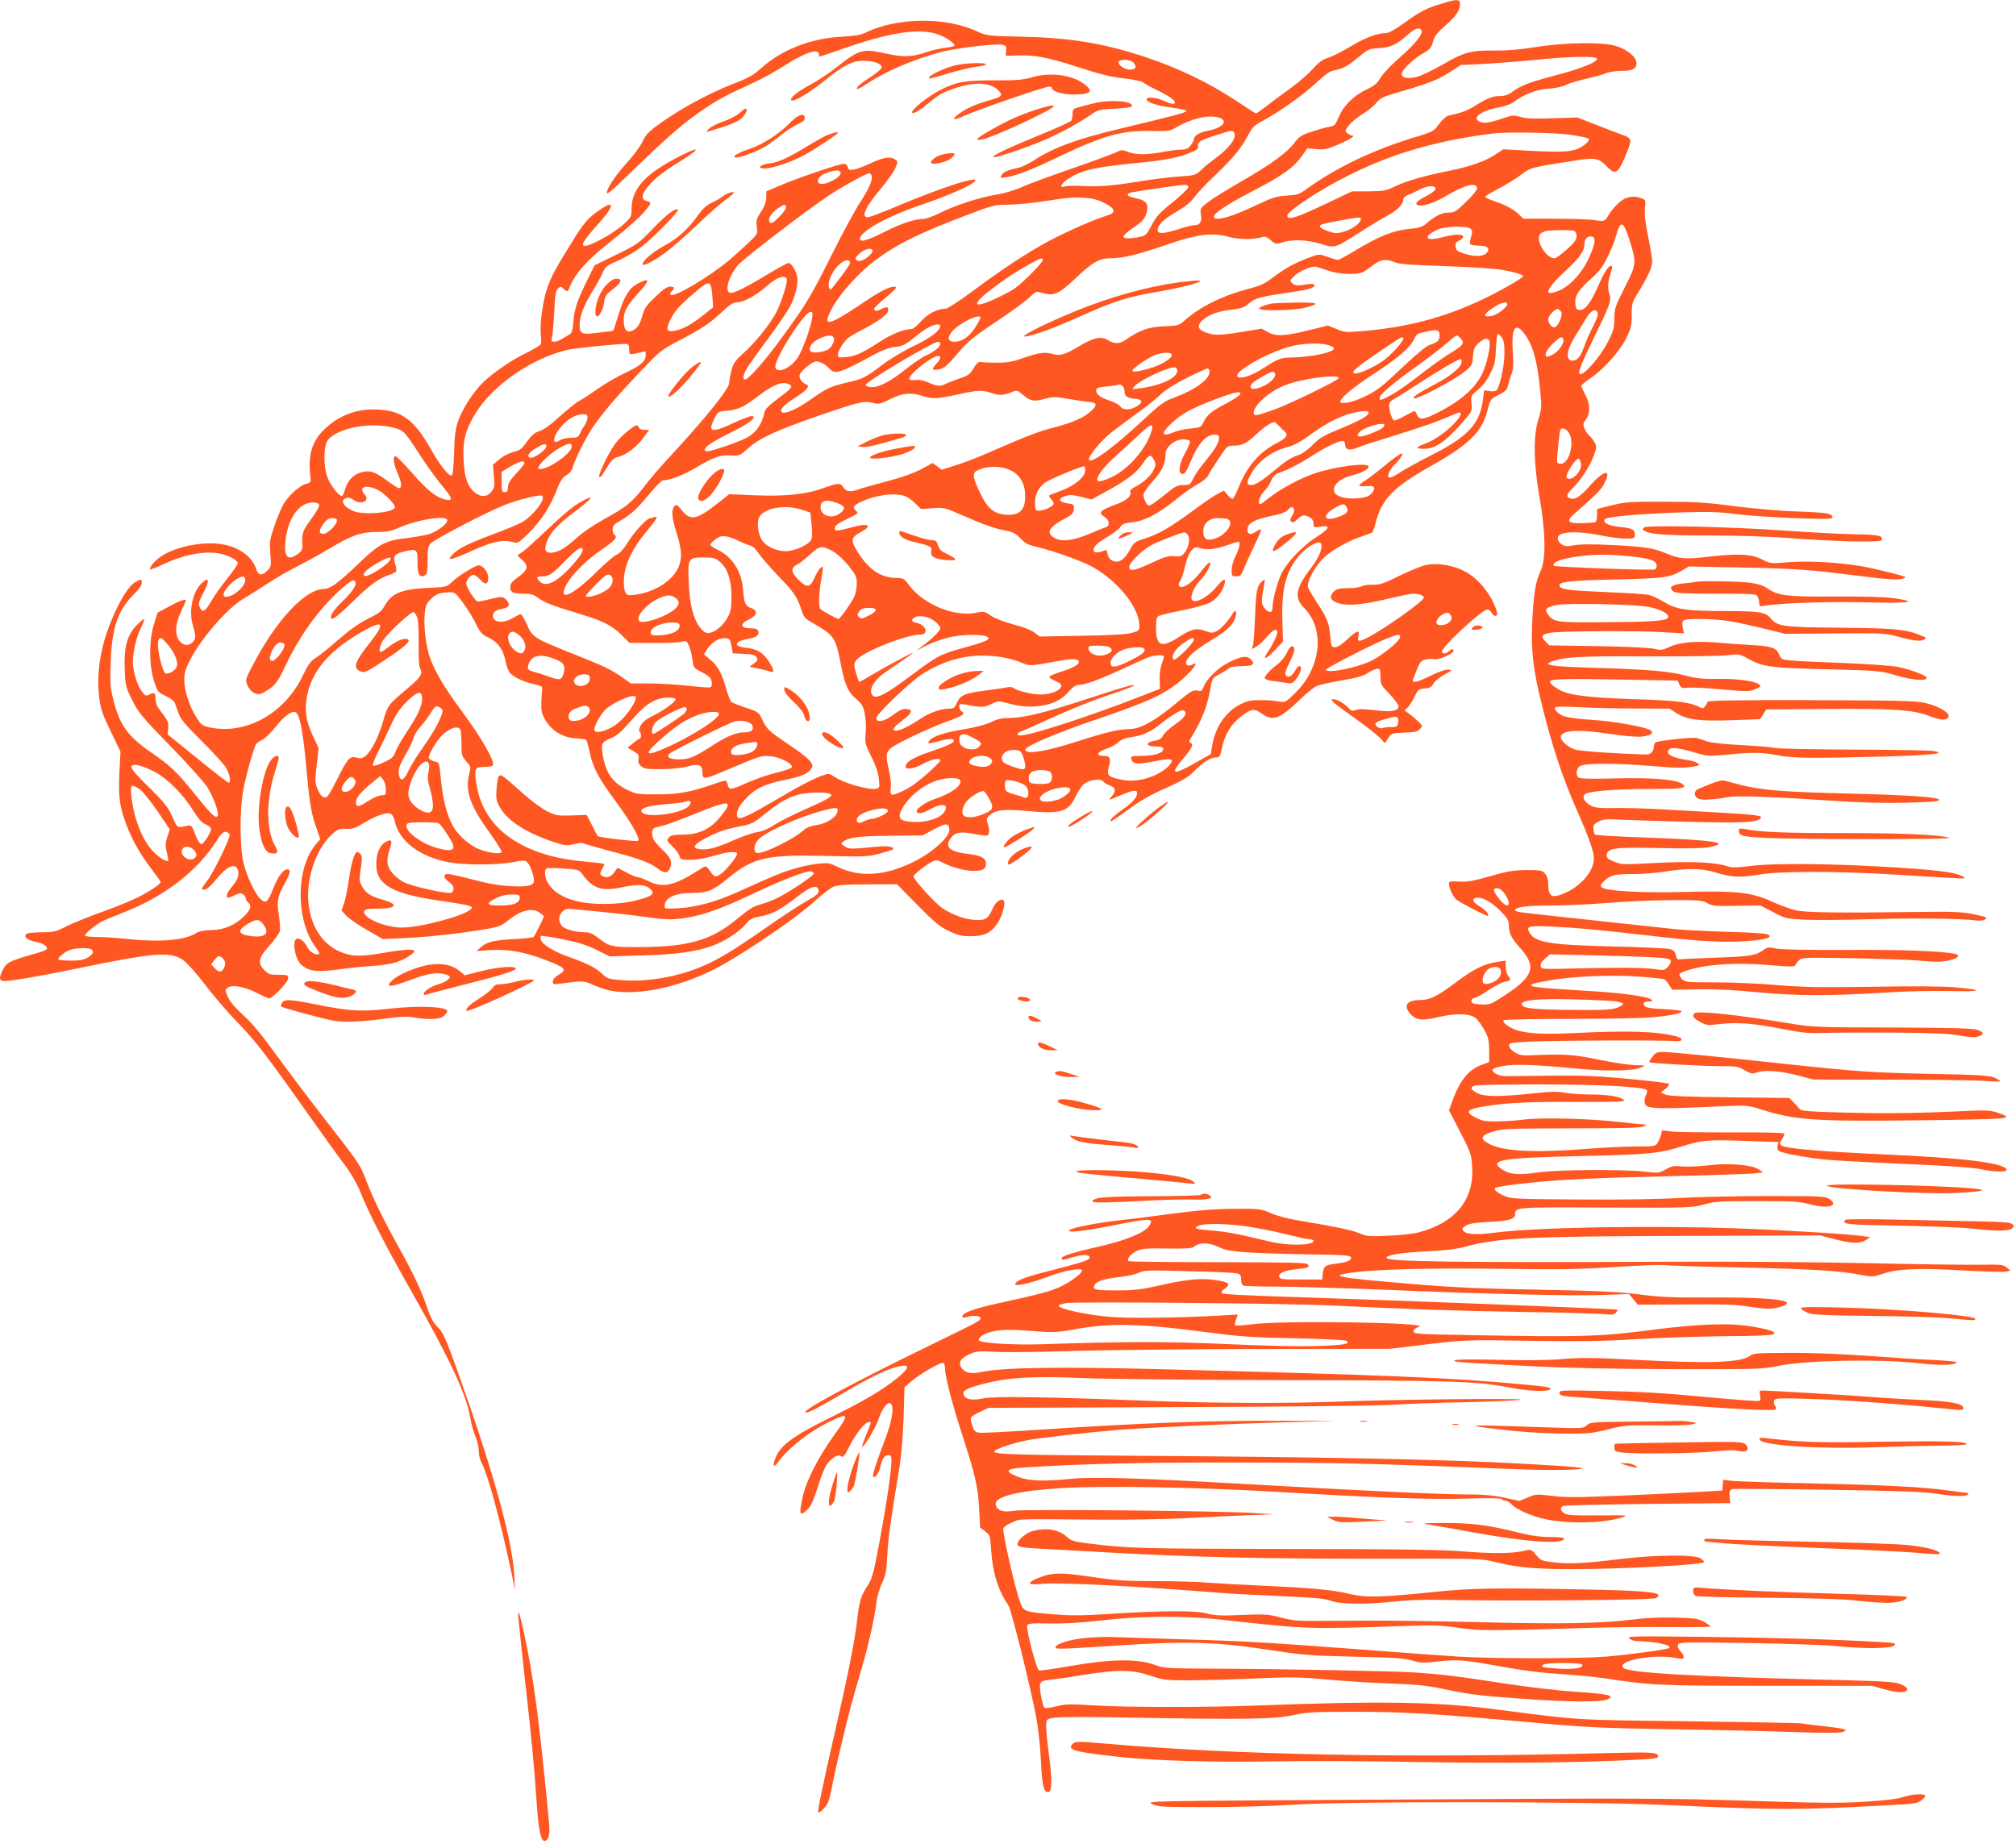 <?xml version="1.0" standalone="no"?>
<!DOCTYPE svg PUBLIC "-//W3C//DTD SVG 20010904//EN"
 "http://www.w3.org/TR/2001/REC-SVG-20010904/DTD/svg10.dtd">
<svg version="1.0" xmlns="http://www.w3.org/2000/svg"
 width="1280pt" height="1171pt" viewBox="0 0 1280 1171"
 preserveAspectRatio="xMidYMid meet">
<g transform="translate(0,1171) scale(0.1,-0.1)"
fill="#ff5722" stroke="none">
<path d="M9150 11686 c-94 -28 -134 -49 -239 -125 -52 -38 -94 -61 -110 -61
-56 0 -133 -29 -224 -84 -52 -31 -116 -64 -142 -72 -37 -11 -61 -28 -102 -74
-30 -33 -93 -87 -141 -122 -48 -34 -115 -83 -148 -110 -34 -26 -65 -48 -69
-48 -4 0 -53 31 -109 69 -191 127 -388 222 -616 296 -255 82 -458 115 -760
122 -220 5 -226 6 -285 33 -201 95 -516 90 -715 -10 -24 -12 -70 -19 -145 -23
-195 -10 -378 -81 -509 -197 -50 -45 -84 -65 -162 -95 -175 -67 -364 -170
-511 -279 -46 -34 -67 -57 -85 -98 -14 -30 -59 -90 -102 -137 -73 -79 -135
-176 -121 -189 3 -3 36 23 73 59 333 322 407 386 553 484 82 55 135 83 314
165 49 22 132 69 185 103 130 84 220 113 220 71 0 -8 2 -14 4 -14 2 0 68 23
147 50 285 101 472 131 591 96 52 -15 118 -57 118 -75 0 -5 -26 -11 -57 -14
-32 -4 -85 -15 -117 -27 -97 -33 -149 -35 -265 -9 -146 32 -165 27 -326 -101
-39 -30 -107 -75 -152 -99 -82 -44 -132 -85 -119 -98 12 -13 110 44 205 120
128 103 180 130 250 131 66 1 123 -19 119 -43 -2 -9 -32 -35 -68 -58 -71 -47
-97 -70 -88 -78 3 -3 29 11 59 31 121 81 295 156 475 204 95 25 351 55 388 46
23 -6 27 -11 24 -38 l-3 -32 80 2 c99 4 199 -15 360 -68 171 -55 226 -69 330
-80 49 -6 96 -17 105 -24 8 -8 48 -30 89 -50 75 -36 111 -62 111 -78 0 -13
-25 -9 -71 12 -46 21 -109 27 -109 10 0 -20 64 -41 158 -53 54 -7 96 -16 95
-22 -3 -10 -67 -27 -429 -114 -268 -64 -415 -118 -541 -200 -33 -21 -76 -42
-94 -46 -67 -13 -99 -27 -110 -47 -10 -19 -9 -20 33 -13 68 12 161 48 340 134
278 133 393 164 588 159 100 -2 108 -1 153 26 68 39 152 66 209 66 124 0 115
-66 -12 -90 -54 -10 -90 -32 -90 -55 0 -7 -9 -24 -21 -39 -16 -20 -29 -26 -59
-26 -21 0 -74 -7 -117 -15 -100 -19 -173 -19 -222 1 -37 14 -41 14 -78 -5 -22
-10 -147 -56 -279 -102 -131 -45 -273 -97 -314 -116 -46 -21 -110 -40 -165
-49 -109 -18 -270 -71 -363 -119 -38 -19 -82 -35 -98 -35 -54 0 -143 -29 -243
-80 -112 -57 -161 -71 -161 -47 0 48 176 145 405 222 145 49 285 110 320 139
59 51 -204 -32 -488 -153 -92 -39 -177 -71 -188 -71 -44 0 -14 67 83 181 39
46 80 104 91 128 19 43 19 45 1 58 -29 21 -75 15 -152 -22 -39 -18 -88 -37
-107 -41 -31 -6 -37 -4 -42 15 -3 12 -13 21 -25 21 -28 0 -297 -91 -403 -137
l-89 -38 -1 -41 c-1 -28 -11 -56 -34 -90 -28 -43 -31 -54 -26 -94 6 -46 6 -46
-57 -106 -35 -32 -88 -80 -118 -106 -127 -106 -352 -240 -372 -220 -5 5 -3 14
7 22 22 19 18 30 -11 30 -18 0 -46 -19 -94 -66 -55 -52 -70 -74 -80 -112 -15
-60 -34 -90 -68 -103 -35 -14 -52 9 -52 72 0 52 21 90 101 177 68 75 65 91
-11 52 -54 -28 -85 -78 -122 -195 -17 -55 -32 -102 -34 -104 -2 -2 -16 -5 -31
-6 -16 -1 -53 -6 -84 -10 -84 -11 -99 -3 -99 51 0 56 27 126 84 218 25 40 54
92 63 115 16 38 26 45 97 76 43 18 112 59 153 91 70 54 237 224 228 233 -14
13 -76 -33 -158 -119 -90 -95 -98 -101 -233 -167 l-139 -68 -42 -85 c-67 -136
-86 -190 -92 -269 -5 -60 -10 -76 -26 -85 -11 -6 -32 -19 -47 -28 -14 -10 -36
-18 -48 -18 -19 0 -21 4 -15 28 4 15 10 86 14 159 5 106 9 136 23 150 16 16
19 16 38 -2 23 -21 23 -21 43 25 31 74 105 157 228 255 144 115 213 176 252
224 33 42 34 47 2 55 -71 18 20 133 185 234 156 95 173 124 30 52 -221 -111
-310 -208 -310 -337 0 -50 -2 -53 -57 -103 -32 -28 -98 -71 -147 -96 -133 -67
-138 -40 -19 91 110 120 123 171 28 107 -80 -54 -102 -78 -182 -207 -103 -165
-131 -217 -158 -293 -28 -80 -50 -237 -41 -299 3 -23 3 -49 0 -58 -4 -8 -48
-35 -98 -59 -103 -50 -231 -141 -289 -205 -57 -64 -113 -154 -138 -224 -17
-49 -23 -91 -26 -204 -4 -110 -8 -143 -18 -143 -19 0 -75 72 -125 160 -112
201 -196 260 -371 260 -116 0 -219 -41 -305 -122 -86 -81 -111 -169 -92 -317
2 -21 -3 -27 -30 -34 -47 -14 -119 -82 -149 -141 -14 -28 -39 -89 -54 -135
-26 -76 -28 -93 -23 -167 7 -80 6 -83 -20 -109 -33 -33 -56 -29 -69 10 -24 75
-96 132 -196 155 -121 28 -313 -7 -411 -75 -38 -26 -76 -72 -67 -81 2 -2 42
13 88 35 163 75 317 93 417 46 31 -14 52 -31 52 -40 0 -9 -31 -54 -69 -101
-38 -48 -84 -113 -102 -145 -37 -64 -54 -72 -71 -34 -10 21 -6 34 25 94 39 75
35 101 -10 60 -60 -55 -86 -176 -59 -268 19 -66 20 -82 4 -103 -24 -30 -56
-31 -83 -4 -37 37 -35 110 5 194 17 35 30 66 30 68 0 13 -42 -1 -106 -37 l-74
-40 -22 -72 c-33 -103 -32 -263 0 -362 22 -68 25 -71 73 -94 28 -12 54 -32 59
-44 4 -12 15 -43 24 -68 13 -35 44 -73 142 -170 69 -68 138 -144 155 -168 27
-42 39 -101 20 -101 -5 0 -94 69 -197 153 l-189 153 3 40 c3 40 1 43 -64 131
-9 12 -16 38 -17 58 -1 38 -7 41 -40 24 -18 -10 -24 -8 -44 17 -26 33 -49 97
-58 164 -8 58 17 180 50 244 14 27 23 51 20 54 -3 3 -25 -15 -49 -40 -60 -63
-80 -139 -74 -282 4 -100 7 -111 48 -193 39 -79 60 -104 244 -293 115 -118
215 -230 234 -261 44 -75 76 -169 63 -182 -14 -14 -35 6 -146 143 -114 141
-154 179 -277 263 -148 103 -198 172 -239 336 -19 74 -21 104 -16 235 6 216
46 333 146 431 32 31 51 58 51 72 0 28 -3 28 -42 6 -39 -24 -88 -99 -138 -213
-79 -179 -109 -352 -91 -512 10 -82 19 -108 74 -222 l62 -129 -4 -76 c-11
-184 -6 -251 28 -351 39 -115 92 -212 171 -316 33 -43 60 -81 60 -85 0 -13
-72 -61 -148 -99 -42 -21 -142 -61 -222 -90 -80 -28 -180 -69 -224 -90 -72
-37 -85 -40 -160 -40 -44 0 -87 -4 -95 -9 -26 -17 -3 -39 53 -51 53 -11 83
-31 72 -48 -3 -5 -33 -17 -68 -26 -171 -49 -187 -57 -212 -108 -24 -48 -21
-68 12 -68 43 0 250 36 457 79 490 102 597 111 677 55 24 -16 85 -85 138 -154
52 -69 144 -177 206 -240 118 -122 179 -201 454 -590 95 -135 200 -280 233
-323 36 -48 73 -112 94 -164 56 -140 160 -342 325 -633 245 -432 347 -650 373
-798 7 -43 23 -99 34 -125 12 -27 21 -68 21 -92 0 -25 8 -58 19 -77 34 -59
116 -355 177 -643 l34 -160 -5 94 c-12 227 -139 679 -371 1325 -66 182 -82
216 -114 248 -27 26 -45 59 -61 105 -37 112 -92 233 -177 384 -111 201 -173
328 -217 443 -35 95 -46 112 -250 373 -117 151 -267 349 -333 441 -84 116
-144 188 -198 236 -50 46 -84 85 -97 115 -19 43 -19 45 -1 59 29 21 102 8 183
-32 39 -20 75 -36 80 -36 22 0 121 105 121 127 0 21 -4 23 -61 23 -54 0 -64 3
-90 29 -47 48 -39 80 43 169 26 30 51 65 55 80 3 14 0 60 -7 103 -14 87 -8
117 41 205 32 57 37 84 14 84 -26 0 -60 -45 -89 -119 -35 -90 -49 -102 -82
-70 -37 35 -91 153 -110 239 -22 101 -22 324 0 450 16 90 67 272 83 296 5 6
23 19 41 28 17 9 55 46 83 82 47 59 91 94 119 94 30 0 53 -109 75 -357 20
-222 29 -278 62 -375 l26 -77 -26 -30 c-62 -74 -98 -190 -98 -320 0 -136 35
-256 97 -339 14 -18 24 -36 20 -39 -13 -13 -57 10 -71 36 -20 40 -43 61 -66
61 -39 0 -18 -134 28 -170 49 -38 97 -44 223 -27 63 9 158 19 211 22 53 3 120
12 148 20 55 14 131 58 131 75 0 15 -63 12 -190 -10 -147 -25 -196 -25 -267 1
-115 43 -192 150 -212 294 -23 161 40 358 145 455 39 36 47 39 91 37 41 -2 59
4 118 40 82 49 150 70 170 53 8 -6 17 -26 21 -43 27 -126 154 -225 336 -261
97 -20 306 -20 413 -1 78 14 80 14 97 -6 18 -21 38 -80 38 -111 0 -32 -37 -41
-149 -35 -75 4 -146 17 -240 42 -73 19 -144 35 -157 35 -33 0 -30 -24 6 -50
31 -22 39 -50 17 -68 -15 -13 -249 38 -305 67 -22 11 -53 36 -70 56 -37 41
-41 86 -17 155 18 52 12 64 -24 45 -38 -19 -62 -73 -62 -140 -2 -137 103 -194
441 -240 69 -10 136 -22 149 -27 21 -8 22 -11 10 -22 -45 -43 -321 -116 -437
-116 -109 0 -254 63 -239 104 5 13 22 16 84 16 122 0 138 27 35 56 -80 23
-111 43 -134 87 -18 35 -18 45 -7 113 9 59 9 77 -1 89 -7 8 -17 15 -22 15 -17
0 -38 -69 -53 -177 -9 -59 -23 -128 -31 -151 l-16 -44 33 -35 c19 -19 78 -60
132 -90 l98 -56 152 7 c149 7 366 32 519 59 62 11 86 21 120 49 86 70 161 88
209 49 l24 -19 -30 -63 c-17 -35 -34 -67 -38 -70 -5 -3 -59 -9 -120 -12 -130
-7 -176 -18 -214 -52 l-28 -24 90 6 c110 7 218 -12 349 -63 129 -50 139 -61
81 -95 -22 -13 -35 -29 -35 -41 0 -19 4 -20 48 -14 147 19 146 19 203 -6 29
-14 78 -30 107 -37 187 -40 482 27 726 166 174 98 477 307 570 393 49 45 105
89 125 98 28 12 76 16 221 16 l185 1 130 -132 c110 -112 141 -137 200 -165 59
-28 81 -33 140 -33 84 1 123 19 164 76 33 45 59 135 43 151 -17 17 -52 -10
-71 -55 -26 -60 -44 -72 -107 -69 -65 3 -143 31 -209 74 -47 31 -185 183 -185
203 0 12 87 80 124 96 18 9 31 7 56 -6 64 -33 144 -55 200 -55 60 0 80 11 80
45 0 37 -30 53 -118 63 -116 14 -148 47 -102 104 26 34 61 39 148 22 40 -8 77
-12 82 -9 13 8 13 46 0 80 -8 20 -6 29 10 45 37 37 93 44 242 30 215 -20 261
-6 308 94 17 35 42 72 57 81 37 25 103 32 117 13 6 -8 25 -19 41 -25 38 -12
43 -38 13 -70 -13 -15 -17 -24 -8 -20 8 3 42 17 75 31 69 29 95 32 95 11 0
-28 -29 -62 -89 -103 -60 -43 -87 -69 -79 -77 3 -3 52 30 110 73 78 58 139 93
239 137 107 48 143 69 180 107 56 57 105 88 139 88 23 0 27 6 38 58 21 100 68
169 150 223 47 30 57 29 112 -8 65 -44 108 -26 237 98 39 38 87 76 105 84 19
7 91 23 159 35 91 15 134 27 161 45 21 14 48 26 60 28 21 2 22 -2 23 -49 0
-49 3 -55 58 -112 31 -33 57 -68 57 -77 0 -30 -48 -38 -150 -25 -67 8 -103 9
-121 2 -23 -9 -30 -7 -50 15 -27 28 -70 53 -94 53 -27 0 -8 -17 128 -114 73
-52 147 -110 166 -129 l34 -36 21 32 c21 31 24 32 103 35 66 2 84 6 99 23 18
20 18 21 -22 57 -22 21 -49 42 -60 49 -19 12 -19 12 1 28 11 9 31 39 45 68 23
49 28 52 65 55 32 2 43 9 57 32 9 16 40 41 70 57 49 26 51 28 26 31 -17 2 -59
-12 -111 -37 -79 -39 -117 -50 -117 -33 0 4 11 34 25 67 21 52 28 61 57 67 18
4 44 5 56 2 24 -5 106 28 118 48 11 18 -6 21 -24 5 -21 -19 -38 -22 -47 -7
-13 21 254 270 289 270 8 0 20 -9 26 -20 15 -29 43 -27 35 3 -32 108 -117 215
-209 261 -74 38 -171 53 -239 39 -30 -6 -106 -37 -171 -69 -99 -49 -125 -58
-169 -57 -29 1 -61 -4 -72 -10 -11 -6 -50 -12 -86 -12 -51 0 -72 -4 -88 -19
-32 -29 -27 -55 14 -72 57 -24 157 -17 315 21 80 19 156 35 170 35 39 0 70
-11 70 -25 0 -22 -250 -199 -357 -254 -57 -29 -66 -27 -58 9 10 44 -9 38 -71
-20 -33 -32 -62 -50 -77 -50 -23 0 -25 4 -31 71 -8 85 -18 111 -84 212 -28 43
-54 87 -57 98 -11 33 48 141 105 192 55 49 158 106 240 132 30 10 58 21 63 24
4 4 14 33 22 64 39 149 112 223 349 357 242 136 325 217 360 353 19 74 19 73
76 102 36 18 49 31 53 52 3 15 13 48 22 73 14 37 16 64 10 145 -10 155 16 194
75 114 55 -77 81 -172 100 -368 9 -95 8 -109 -13 -175 -33 -106 -30 -279 8
-496 39 -221 41 -391 7 -465 -30 -65 -41 -122 -51 -278 -14 -206 0 -342 60
-577 65 -262 129 -455 217 -656 83 -188 112 -271 112 -316 0 -75 -75 -168
-174 -214 -92 -43 -116 -32 -116 57 0 21 -8 47 -19 60 -18 22 -26 24 -118 24
-83 -1 -118 -6 -232 -39 -109 -31 -145 -37 -197 -34 -57 3 -64 2 -64 -14 0
-28 25 -81 46 -100 21 -18 196 -109 201 -104 9 9 -12 35 -47 57 -45 27 -57 47
-34 56 34 13 97 -19 156 -77 49 -49 58 -64 58 -94 0 -51 15 -82 67 -140 114
-126 93 -187 -109 -317 -73 -47 -81 -50 -135 -47 -44 2 -59 7 -61 19 -2 11 6
19 23 23 14 4 55 26 90 51 36 24 81 47 100 51 39 7 41 11 20 38 -8 11 -15 37
-15 58 l0 38 -47 -7 c-84 -11 -151 -43 -261 -125 -124 -93 -171 -117 -229
-118 -88 0 -114 -30 -73 -83 36 -45 76 -51 180 -26 117 27 208 24 243 -9 14
-13 37 -46 53 -75 24 -44 28 -64 29 -127 l0 -74 -43 -16 c-87 -31 -141 -97
-189 -227 l-23 -64 71 -137 c67 -129 71 -142 76 -218 14 -210 -104 -357 -337
-419 -37 -10 -121 -19 -197 -22 -120 -5 -137 -4 -182 16 -48 20 -148 41 -381
80 -70 11 -141 30 -180 47 -64 28 -68 29 -235 28 -128 -1 -226 -9 -400 -32
-126 -17 -277 -36 -335 -42 -121 -13 -280 -43 -307 -59 -37 -22 78 -11 250 23
267 53 287 53 253 1 -28 -43 -149 -92 -316 -130 -164 -37 -240 -61 -240 -76 0
-12 9 -11 66 6 69 21 116 20 112 -2 -2 -14 -46 -29 -198 -68 -210 -54 -252
-69 -272 -93 -22 -26 81 -6 201 39 106 41 221 62 221 41 0 -18 -71 -71 -136
-102 -60 -29 -140 -50 -392 -105 -146 -31 -232 -62 -232 -83 0 -10 6 -12 23
-7 42 14 92 11 92 -5 0 -17 7 -13 -335 -180 -497 -242 -824 -420 -772 -420 19
0 78 31 259 137 167 98 277 149 344 159 60 10 50 -16 -28 -80 -93 -74 -204
-140 -406 -240 -260 -128 -337 -186 -368 -276 -14 -40 -4 -51 18 -19 65 93
209 205 346 269 108 51 110 41 12 -95 -100 -139 -177 -289 -199 -392 -25 -114
-19 -127 34 -75 20 20 38 62 64 145 26 82 46 128 67 152 34 38 64 52 82 36 10
-8 22 8 50 64 38 78 100 155 123 155 18 0 19 5 -16 -80 -17 -40 -28 -75 -26
-77 8 -9 85 120 102 169 44 135 110 147 85 16 -5 -29 -21 -84 -36 -123 -57
-150 -88 -245 -82 -251 13 -13 35 17 47 64 14 55 26 72 51 72 15 0 19 -7 19
-33 0 -75 -38 -321 -91 -597 -26 -132 -35 -162 -64 -205 -39 -58 -50 -94 -65
-230 -14 -118 -57 -337 -135 -675 -80 -352 -116 -523 -110 -528 7 -8 45 29 60
58 7 14 18 55 25 90 6 36 33 161 61 277 45 194 67 275 144 538 32 111 71 290
80 370 3 33 19 87 34 120 25 52 29 77 35 180 5 109 18 199 77 560 12 73 22
195 26 313 l6 193 45 39 c58 49 188 124 202 115 5 -3 10 -18 10 -33 0 -51 48
-237 109 -422 82 -251 101 -335 108 -472 l6 -118 32 -24 c31 -24 32 -28 38
-120 10 -145 45 -257 108 -347 20 -28 143 -524 179 -719 12 -63 25 -185 29
-270 7 -154 17 -200 45 -200 26 0 28 74 6 238 -12 89 -20 176 -18 194 3 32 5
33 58 41 30 5 253 5 495 0 693 -13 901 -10 1017 16 87 19 129 21 388 21 314 0
495 -11 1110 -66 358 -33 443 -37 905 -45 281 -4 633 -12 784 -18 183 -6 283
-6 300 1 25 9 25 11 6 18 -11 4 -69 13 -130 19 -60 7 -121 14 -135 17 -14 3
-338 9 -720 14 -747 9 -676 5 -1211 74 -381 50 -734 56 -1524 26 -340 -13
-845 -12 -1044 1 -144 9 -172 9 -233 -6 -39 -10 -73 -14 -77 -9 -13 15 -34
130 -27 151 5 17 19 22 69 27 34 4 132 18 217 32 214 33 296 32 412 -6 84 -28
102 -30 237 -30 80 0 268 5 416 11 241 11 290 10 460 -5 105 -10 287 -22 405
-26 172 -6 239 -13 335 -33 169 -36 229 -44 495 -63 290 -22 514 -24 554 -6
55 24 13 35 -186 48 -112 7 -302 29 -453 52 -318 49 -400 59 -585 72 -151 9
-808 22 -1300 24 -276 2 -287 2 -355 26 -106 38 -278 35 -528 -9 -103 -18
-193 -31 -201 -28 -15 6 -80 254 -74 283 3 15 17 17 143 15 94 -2 204 5 335
20 237 28 520 30 745 5 571 -63 550 -62 1205 -40 151 5 206 3 300 -11 132 -21
225 -21 735 -5 193 7 468 10 613 8 144 -1 262 0 262 4 0 4 -19 18 -42 30 -38
20 -61 23 -185 26 -92 3 -185 -2 -265 -12 -193 -25 -475 -30 -963 -17 -247 6
-569 11 -715 10 -146 -1 -312 -2 -370 -2 -79 0 -126 5 -190 22 -78 21 -98 22
-245 16 -134 -6 -170 -4 -225 10 -73 19 -292 18 -643 -5 -142 -9 -220 -10
-325 -1 -189 15 -193 17 -215 77 -30 80 -107 414 -107 464 0 11 18 26 53 41
58 26 7 24 582 19 154 -1 375 3 490 8 116 6 296 15 400 19 l190 7 -115 8
c-221 14 -1461 26 -1528 15 -73 -13 -115 2 -120 41 -7 49 143 86 423 103 267
16 868 5 1375 -25 615 -37 960 -49 1197 -42 138 4 214 3 218 -4 3 -5 14 -10
24 -10 10 0 28 -11 40 -24 30 -32 125 -73 208 -92 150 -32 375 -28 494 11 41
13 31 14 -151 12 -157 -1 -199 1 -217 13 -26 16 -29 35 -10 47 6 4 248 10 537
13 l525 5 -3 42 c-3 33 1 42 15 47 10 3 286 1 613 -4 447 -7 617 -13 685 -25
104 -17 191 -19 200 -5 3 5 2 10 -3 10 -5 0 -55 6 -113 14 -174 24 -383 35
-859 46 -250 5 -483 13 -517 16 l-62 7 -3 -34 -3 -34 -120 -7 c-66 -4 -285
-15 -488 -24 -307 -13 -384 -14 -471 -3 -100 12 -106 12 -156 -10 l-52 -22
-94 20 c-66 15 -130 21 -212 21 -188 0 -623 20 -1502 70 -597 34 -907 43
-1033 30 -183 -18 -275 -15 -343 12 -92 36 -80 52 46 60 391 24 729 32 1355
31 644 -1 833 -5 1783 -43 207 -8 410 -4 398 7 -7 7 -233 22 -569 38 -450 20
-1135 33 -2152 40 -897 6 -1018 9 -1012 29 4 14 122 54 212 71 73 14 361 47
570 65 174 14 732 40 1085 49 l305 8 -345 1 c-470 2 -882 -13 -1577 -59 -171
-11 -326 -19 -343 -17 -27 3 -34 9 -46 43 -8 22 -12 46 -9 53 3 7 29 24 58 37
l53 25 1225 5 c683 2 1279 9 1349 15 69 5 274 13 455 16 182 4 339 11 350 16
23 10 -790 2 -1145 -12 -345 -13 -795 -11 -1220 5 -647 25 -980 30 -1048 15
-69 -14 -107 -8 -122 20 -15 28 16 45 134 75 152 39 319 48 626 34 149 -6 711
-12 1285 -13 1065 -2 1216 -7 1420 -47 118 -23 240 -28 256 -12 13 13 -9 17
-181 33 -437 41 -859 59 -2312 96 -626 16 -980 10 -1109 -17 -70 -15 -109 -9
-132 22 -26 36 -10 64 51 91 41 18 58 20 161 14 64 -4 276 -2 471 5 195 6 733
12 1195 13 l840 1 240 29 c238 28 243 28 645 22 318 -5 462 -3 670 10 146 9
401 17 568 19 206 1 307 6 314 13 15 15 -21 28 -129 47 -147 26 -336 20 -654
-21 -320 -42 -445 -45 -1144 -32 -334 6 -360 7 -360 24 0 11 13 22 35 29 79
27 -864 42 -1058 16 -57 -7 -106 -10 -110 -7 -3 4 -1 21 6 38 l11 31 -112 -7
c-279 -15 -586 -19 -713 -7 -141 13 -305 49 -311 68 -3 7 16 14 53 19 77 9
1382 -2 1659 -15 575 -27 785 -34 1235 -42 267 -4 506 -11 531 -15 35 -4 48
-2 58 10 8 9 12 18 10 20 -4 4 -1384 58 -1939 76 -457 15 -564 20 -574 30 -4
4 3 16 18 25 43 29 32 42 -46 55 -94 16 -189 8 -363 -32 -115 -26 -162 -32
-265 -32 -142 -1 -166 4 -151 33 14 26 59 40 161 52 47 5 101 17 120 27 33 16
61 17 315 10 154 -3 292 -10 308 -14 23 -5 27 -12 27 -39 0 -21 6 -35 16 -39
9 -3 104 -6 212 -6 109 0 416 -9 684 -20 670 -28 1194 -40 1388 -33 l163 6 28
-34 28 -34 303 2 c232 2 323 -1 388 -12 47 -8 109 -15 138 -15 58 0 131 25
116 40 -21 21 -199 33 -484 31 -248 -1 -321 2 -455 20 -129 16 -249 22 -615
29 -468 9 -597 15 -1023 54 -293 27 -321 36 -176 56 150 20 487 29 940 23 384
-5 509 -3 727 12 145 9 286 15 315 11 29 -3 252 -10 497 -15 444 -10 609 -20
749 -47 68 -13 77 -12 134 7 98 33 224 38 506 22 140 -8 266 -11 280 -8 l26 7
-25 20 c-22 17 -37 19 -150 17 -69 -2 -379 2 -690 9 -311 7 -875 12 -1255 10
-1426 -6 -1851 0 -1842 26 6 18 106 33 270 41 99 4 176 14 222 26 214 59 384
68 1400 71 l860 3 90 -23 c113 -29 165 -31 202 -6 l28 18 -50 7 c-86 13 -518
39 -805 49 -537 19 -1255 7 -1516 -26 -134 -17 -193 -14 -214 11 -9 11 -6 17
16 31 20 14 57 20 149 25 127 6 165 18 165 48 0 46 0 46 576 43 528 -2 546 -1
621 19 70 20 103 22 338 22 234 0 268 -2 340 -21 112 -30 185 -9 119 35 -26
17 -57 18 -389 18 -198 0 -450 -6 -560 -12 -121 -8 -373 -12 -635 -10 -418 3
-437 4 -481 24 -44 20 -66 39 -56 49 6 7 101 21 215 33 186 20 410 31 882 42
261 6 504 14 540 17 l65 7 -28 19 c-44 30 -187 42 -322 26 -62 -7 -138 -10
-168 -7 -47 6 -61 3 -100 -18 -43 -25 -48 -25 -136 -15 -142 16 -547 13 -676
-5 -123 -18 -181 -13 -228 19 -89 60 -9 74 503 85 431 10 499 17 637 61 125
40 167 44 408 35 l207 -7 -6 -23 c-3 -13 0 -27 7 -32 16 -12 102 -31 225 -48
91 -13 179 -18 767 -45 127 -6 259 -17 295 -25 75 -17 160 -19 160 -5 0 44
-263 77 -785 100 -382 17 -617 37 -642 55 -16 12 -16 14 0 38 9 15 17 31 17
37 0 7 -101 10 -327 9 -181 0 -356 2 -389 6 l-61 7 -7 -28 c-4 -16 -14 -39
-22 -52 -14 -21 -21 -22 -137 -22 -67 0 -205 -7 -307 -15 -330 -26 -530 -17
-620 29 -67 33 -62 56 20 81 60 18 95 19 500 20 324 0 440 3 455 12 l20 12
-20 1 c-11 0 -78 7 -150 15 -187 22 -501 30 -606 16 -47 -6 -125 -12 -173 -12
-72 -1 -95 3 -134 23 -65 32 -61 50 13 65 145 29 288 37 608 36 277 -1 327 0
317 12 -18 21 -101 35 -212 35 -55 0 -128 5 -162 11 -49 9 -92 8 -211 -5 -199
-21 -300 -21 -344 2 -45 22 -50 39 -14 49 15 4 201 7 413 7 373 0 654 -15 674
-35 6 -5 5 -18 -3 -32 -7 -13 -11 -35 -9 -48 6 -42 48 -44 513 -23 132 6 145
5 220 -19 225 -71 343 -79 1017 -71 590 8 607 9 486 50 -41 13 -73 15 -177 10
-311 -15 -528 -18 -785 -11 -229 6 -279 10 -289 22 -7 9 -24 28 -39 43 l-28
28 -377 4 c-274 3 -386 8 -408 17 l-30 13 30 24 c18 15 26 27 20 32 -6 5 -125
19 -265 32 -243 22 -297 23 -705 17 -83 -2 -106 1 -129 16 -36 24 -26 34 49
48 68 13 215 8 470 -17 186 -18 351 -15 403 7 33 14 33 14 -35 15 -37 1 -140
16 -228 34 -162 34 -219 38 -400 30 -88 -4 -104 -2 -135 16 -19 11 -36 29 -38
41 -3 20 3 21 115 28 123 8 869 11 937 4 53 -5 59 17 9 30 -119 32 -303 38
-648 21 -261 -13 -374 2 -437 58 -10 8 -15 19 -12 23 3 5 191 9 417 9 227 0
462 4 524 10 121 10 201 27 187 40 -5 4 -55 10 -110 12 -65 2 -107 8 -118 17
-20 17 -12 31 20 31 43 0 25 18 -28 29 -101 20 -215 31 -455 45 -305 18 -331
28 -148 60 153 27 392 37 565 25 85 -6 160 -14 168 -18 7 -4 21 -21 31 -37
l18 -29 164 3 c112 2 229 -4 369 -18 248 -24 457 -25 799 -4 161 10 323 14
436 11 204 -6 217 7 23 24 -77 6 -271 8 -523 3 -334 -5 -434 -3 -605 11 -113
10 -289 17 -392 17 -172 0 -188 1 -208 20 -11 11 -19 25 -17 31 5 17 109 46
206 57 112 13 240 13 398 -1 99 -8 128 -8 131 1 3 7 13 21 24 32 18 18 32 19
346 13 180 -3 375 -10 433 -16 78 -8 119 -8 161 0 71 15 93 36 46 45 -95 17
-324 26 -683 24 -260 -1 -417 2 -450 9 -43 10 -53 9 -76 -8 -52 -37 -84 -42
-299 -50 -118 -4 -224 -9 -235 -11 -15 -2 -21 4 -25 26 -4 22 -13 32 -35 39
-16 5 -181 13 -365 17 -407 10 -495 25 -530 90 -21 39 -5 43 149 36 162 -8
300 -21 691 -66 175 -20 314 -30 411 -30 196 0 324 24 258 48 -13 5 -127 12
-254 15 -126 4 -275 11 -330 17 -200 21 -931 100 -972 106 -24 3 -43 9 -43 14
0 20 73 30 225 30 90 0 250 7 356 16 107 9 286 17 399 18 188 1 208 -1 240
-19 31 -18 50 -20 186 -17 l151 2 79 -41 c76 -41 83 -42 199 -49 66 -3 253 -2
415 3 284 8 591 5 675 -8 38 -5 77 7 63 20 -3 3 -44 13 -89 22 -67 13 -136 15
-344 12 -494 -7 -707 -4 -770 10 -33 7 -103 32 -155 56 -128 59 -227 70 -560
61 -269 -7 -495 6 -519 29 -12 12 -10 18 17 43 38 36 67 42 191 42 53 0 138 7
189 15 141 23 234 22 320 -4 109 -33 156 -35 278 -15 135 23 500 23 874 0 447
-28 446 -28 430 -17 -40 29 -130 43 -425 62 -381 25 -776 30 -931 10 -84 -11
-118 -11 -143 -3 -76 27 -239 34 -460 22 -211 -11 -217 -11 -264 9 -40 17 -48
25 -45 43 6 43 49 49 333 43 164 -4 280 -2 314 5 149 28 34 46 -389 61 -179 6
-329 15 -333 19 -4 4 -9 20 -10 36 -2 24 4 32 33 47 30 15 51 17 140 12 58 -3
258 -9 445 -14 338 -8 422 -3 444 23 14 17 -23 22 -259 36 -96 5 -256 14 -355
20 -99 6 -236 10 -305 9 -101 -2 -131 1 -157 14 -42 22 -60 54 -41 73 20 20
194 34 417 34 208 0 241 6 199 34 -41 27 -194 39 -429 33 -151 -4 -220 -2
-228 6 -17 17 -13 52 7 70 24 22 214 23 469 2 167 -14 201 -13 273 1 23 5 24
6 7 19 -10 7 -42 16 -70 20 -67 9 -117 30 -117 48 0 35 49 35 165 0 88 -26 92
-26 210 -15 160 16 225 15 320 -4 93 -19 216 -20 680 -8 309 9 406 20 305 36
-25 3 -247 7 -495 8 -247 1 -472 5 -500 10 -27 6 -129 14 -225 19 -110 6 -190
15 -215 24 -22 9 -51 18 -65 21 -29 6 -240 -17 -258 -28 -7 -4 -12 -18 -12
-30 0 -27 -20 -47 -47 -47 -191 5 -425 21 -455 32 -47 18 -88 54 -88 78 0 45
108 52 317 20 75 -12 161 -19 190 -17 57 5 84 21 67 38 -21 21 -237 61 -377
69 -83 5 -156 15 -177 23 -41 17 -67 45 -54 57 5 5 74 5 154 0 80 -4 240 -8
357 -8 l212 -1 48 -30 c66 -41 149 -51 358 -43 l170 6 20 31 20 31 385 3 c422
3 545 -5 648 -44 74 -28 105 -30 122 -10 19 24 -57 72 -146 92 -65 14 -159 16
-726 18 -469 1 -652 -2 -655 -10 -2 -6 -10 -19 -17 -29 -10 -14 -17 -15 -33
-6 -62 32 -144 43 -418 51 -285 10 -404 24 -467 56 -37 19 -68 43 -68 55 0 18
105 21 447 14 l365 -7 11 -25 c10 -22 16 -24 56 -20 26 3 123 -2 216 -11 159
-14 173 -14 210 2 37 16 39 18 22 31 -30 22 -142 36 -266 34 -91 -1 -132 3
-191 19 -104 29 -239 41 -573 51 -284 8 -346 17 -286 40 80 30 189 36 609 33
234 -1 461 2 504 7 77 9 81 8 130 -19 98 -55 142 -61 506 -70 333 -8 335 -9
444 -40 106 -30 184 -36 189 -15 3 14 -102 54 -187 71 -39 7 -192 18 -341 24
-148 5 -298 12 -333 16 -59 5 -63 8 -76 38 -18 43 -48 53 -176 60 -58 3 -158
10 -222 16 -137 11 -238 1 -303 -30 -40 -19 -50 -20 -92 -10 -29 7 -174 14
-357 17 l-309 5 -24 24 c-34 34 -25 48 38 57 78 10 539 13 702 3 l138 -8 -7
37 c-5 27 -3 40 7 46 22 14 199 10 295 -6 49 -9 148 -30 219 -48 l130 -32 315
3 c294 2 320 1 390 -18 100 -28 154 -35 176 -22 17 10 15 13 -20 27 -92 39
-172 46 -511 49 -363 3 -398 8 -440 57 -35 43 -69 48 -295 49 -244 0 -307 10
-384 57 -32 19 -75 40 -95 45 -20 5 -139 13 -266 18 -238 10 -296 17 -303 38
-9 28 56 36 353 42 314 8 346 12 424 57 l44 26 311 -6 c333 -6 468 -15 721
-48 208 -27 287 -33 320 -25 15 4 25 9 23 11 -8 9 -196 55 -283 70 -142 24
-335 35 -461 25 -111 -10 -114 -9 -163 16 -68 36 -150 40 -333 20 -159 -19
-193 -16 -281 21 -81 33 -135 42 -341 52 -119 6 -199 6 -238 -1 -49 -9 -62 -8
-83 6 -33 22 -32 54 1 66 41 16 144 12 249 -10 53 -11 124 -20 156 -20 55 0
59 1 59 24 0 34 -16 42 -95 50 -76 8 -116 30 -93 51 16 15 254 35 508 42 151
4 223 2 320 -11 141 -19 587 -39 608 -27 11 6 10 10 -4 22 -13 10 -65 16 -208
21 -112 3 -280 18 -406 34 -182 24 -251 28 -450 28 -213 1 -244 -2 -327 -23
l-93 -23 0 -38 c0 -21 -4 -41 -8 -44 -5 -3 -41 -7 -80 -8 -95 -4 -111 11 -61
55 152 134 176 158 197 200 46 92 -3 83 -91 -15 -64 -72 -96 -93 -128 -83 -28
9 -23 27 17 66 49 47 109 139 133 205 19 49 19 58 7 82 -8 15 -23 35 -34 45
-11 10 -26 31 -32 47 -11 25 -9 33 9 56 29 37 28 99 -4 158 -14 26 -25 51 -25
56 0 5 26 27 58 48 85 59 184 168 226 252 32 65 36 81 36 149 0 71 3 82 37
137 65 105 93 166 93 203 0 20 -12 92 -26 161 -18 89 -24 140 -20 178 6 50 5
53 -20 62 -54 21 -101 12 -144 -26 -22 -20 -50 -52 -62 -72 -29 -49 -31 -50
-91 -40 -29 5 -143 9 -253 9 l-202 0 -30 29 c-36 34 -86 60 -159 84 -29 10
-53 22 -53 26 0 5 39 29 88 54 48 25 112 65 142 88 59 45 58 45 365 92 103 16
130 10 179 -43 50 -52 68 -43 109 52 53 125 53 127 -18 153 -33 12 -109 41
-170 65 l-110 43 -115 -4 c-177 -5 -205 -4 -252 9 -38 11 -51 9 -117 -14 -81
-27 -112 -31 -141 -15 -45 24 21 70 128 88 38 7 75 21 95 36 62 47 145 79 221
83 41 3 86 12 106 23 19 10 77 27 127 39 51 11 109 27 129 36 20 8 63 15 96
15 75 0 98 12 98 50 0 38 -56 85 -130 108 -83 26 -323 23 -510 -7 -99 -16
-183 -23 -265 -22 -148 1 -187 -9 -325 -89 -58 -33 -128 -67 -157 -76 -60 -17
-103 -11 -103 17 0 25 72 94 135 130 44 24 52 35 63 73 9 35 25 56 78 103 70
62 94 97 94 138 0 32 -18 32 -120 1z m-124 -171 c9 -23 -47 -91 -145 -176 -50
-43 -102 -99 -116 -123 -21 -36 -39 -51 -90 -75 -79 -37 -146 -103 -175 -175
-21 -49 -27 -55 -59 -61 -20 -3 -70 -17 -112 -31 -65 -21 -80 -31 -108 -68
-49 -65 -147 -137 -331 -243 -91 -52 -189 -113 -218 -135 -52 -40 -53 -42 -47
-80 8 -45 -6 -68 -41 -68 -13 0 -58 -11 -101 -25 -96 -31 -133 -32 -133 -6 0
32 39 70 121 117 55 32 89 60 114 94 19 26 75 85 123 130 115 109 175 181 214
257 29 55 41 67 92 94 107 57 263 168 343 243 60 56 87 75 118 80 53 10 83 27
154 86 57 47 65 51 124 54 74 4 114 22 181 82 49 45 82 55 92 29z m1114 -179
c0 -21 -104 -63 -266 -105 -162 -43 -221 -65 -273 -105 -25 -18 -47 -26 -77
-26 -48 0 -76 -11 -159 -62 -54 -33 -82 -43 -167 -62 -16 -4 -40 -25 -61 -54
-35 -46 -39 -49 -149 -82 -266 -80 -507 -195 -693 -331 -45 -32 -58 -37 -125
-41 -67 -4 -91 -12 -205 -66 -136 -64 -220 -90 -251 -78 -34 14 54 77 244 175
186 96 259 149 312 226 l30 43 58 -5 c51 -5 68 -1 145 32 75 33 107 55 79 55
-5 0 -17 6 -27 14 -17 13 -17 15 10 50 15 20 54 52 86 72 32 19 72 51 88 71
26 32 43 40 163 74 174 51 229 73 308 124 l65 42 140 7 c77 4 223 15 325 25
236 24 400 26 400 7z m-2945 -22 c27 -27 15 -49 -25 -46 -38 4 -76 33 -66 51
11 17 72 13 91 -5z m640 -445 c20 -31 -27 -98 -114 -161 -31 -23 -73 -57 -93
-76 -37 -35 -40 -36 -145 -43 -60 -4 -180 -19 -268 -34 -161 -26 -246 -32
-365 -25 -36 2 -75 0 -87 -4 -42 -14 -26 20 25 52 85 53 164 71 432 97 184 18
267 35 341 67 39 16 49 25 46 39 -7 26 12 38 110 69 100 33 109 34 118 19z
m2129 -14 c60 -8 114 -19 120 -25 8 -8 3 -18 -19 -36 -61 -49 -117 -55 -380
-40 l-140 8 -55 -36 c-61 -41 -162 -75 -290 -101 -146 -28 -270 -64 -339 -97
-61 -30 -74 -32 -171 -33 l-105 0 -150 -71 c-201 -96 -253 -113 -262 -87 -9
26 207 170 397 263 277 138 559 219 915 263 81 10 381 5 479 -8z m-4628 -237
c19 -30 -112 -96 -138 -70 -15 15 6 47 39 60 58 22 90 26 99 10z m198 -23 c9
-25 -16 -83 -73 -170 -29 -44 -107 -187 -173 -319 -142 -283 -162 -317 -315
-528 -110 -152 -220 -278 -243 -278 -18 0 -10 36 18 81 16 24 75 107 133 184
57 77 118 167 136 200 36 70 55 154 42 198 -11 40 -37 77 -53 77 -7 0 -62 -30
-122 -66 -135 -82 -217 -124 -243 -124 -44 0 -19 99 43 175 33 40 423 339 579
444 77 52 239 141 256 141 5 0 12 -7 15 -15z m2011 -74 c0 -8 -45 -51 -100
-96 -84 -67 -105 -91 -133 -145 -31 -60 -37 -66 -75 -74 -62 -13 -100 -13
-104 1 -2 6 22 29 54 51 69 47 81 60 93 102 15 54 -1 77 -64 90 -53 11 -68 22
-47 34 7 5 169 30 316 49 45 6 60 3 60 -12z m1833 -4 c2 -11 -21 -42 -68 -87
-66 -65 -74 -70 -114 -70 -43 0 -82 -20 -147 -75 -20 -16 -46 -24 -96 -28
-110 -11 -196 -45 -362 -146 -46 -28 -90 -51 -96 -51 -7 0 -36 8 -66 19 -55
19 -55 18 -115 -4 -91 -34 -156 -69 -229 -125 -56 -43 -84 -55 -161 -75 -164
-43 -307 -114 -404 -201 -33 -30 -40 -32 -130 -36 -98 -4 -152 -24 -245 -87
-38 -26 -69 -26 -110 -1 -44 27 -91 17 -184 -39 -84 -51 -121 -62 -163 -50
-54 15 -90 11 -184 -22 -73 -26 -104 -32 -174 -32 -47 0 -94 2 -104 4 -14 3
-26 -8 -45 -40 -23 -38 -34 -46 -91 -65 -36 -13 -75 -28 -87 -34 -31 -17 -54
-15 -108 9 -32 14 -59 19 -81 16 -19 -3 -36 -1 -40 5 -14 22 141 148 184 148
20 0 14 -22 -15 -52 -32 -34 -25 -44 24 -32 29 7 53 28 113 99 67 79 96 103
246 203 93 62 188 131 210 153 41 40 42 40 82 29 72 -22 104 -8 208 90 110
105 153 130 226 130 79 0 174 24 358 87 195 67 286 78 396 48 63 -17 158 -17
210 0 15 5 30 -1 53 -21 31 -26 34 -26 74 -13 62 21 162 16 245 -10 87 -28 86
-29 251 77 64 41 142 88 174 105 59 31 97 71 97 101 0 9 12 21 28 27 15 5 48
21 75 35 51 27 102 29 102 4 0 -8 -27 -28 -59 -45 -61 -31 -77 -49 -53 -58 27
-10 102 14 172 55 125 74 196 93 203 55z m-2368 -95 c73 -36 79 -63 18 -81
-78 -23 -261 -104 -373 -164 -140 -76 -293 -177 -481 -317 -81 -60 -158 -110
-169 -110 -53 0 -116 -33 -158 -81 -25 -29 -50 -49 -63 -49 -45 0 -125 -32
-198 -80 -110 -72 -152 -91 -212 -97 -48 -5 -54 -4 -54 13 0 24 34 81 63 106
12 10 56 36 97 57 102 53 160 97 160 121 0 24 -11 25 -49 5 -27 -13 -41 -11
-41 6 0 4 34 36 76 71 52 43 72 64 60 66 -33 7 -91 -22 -225 -113 -213 -143
-247 -144 -170 -8 51 89 172 221 267 291 142 104 281 173 585 288 159 60 173
64 253 64 47 0 145 9 217 20 190 28 195 28 272 24 51 -3 85 -12 125 -32z
m-2020 -30 c0 -10 -20 -38 -45 -62 -36 -35 -47 -42 -57 -32 -17 17 7 59 51 89
41 28 51 29 51 5z m3650 -73 c0 -35 -94 -89 -157 -89 -30 0 -103 30 -103 41 0
13 11 17 125 38 123 23 135 24 135 10z m1706 -133 c46 -146 45 -153 -30 -301
-61 -121 -66 -134 -66 -196 0 -58 -5 -78 -40 -148 -39 -77 -122 -180 -161
-202 -41 -22 -28 23 60 203 110 225 124 260 111 294 -14 36 -12 85 5 134 8 24
13 46 10 49 -15 15 -44 -26 -85 -119 -51 -116 -87 -163 -122 -158 -19 2 -24
10 -26 41 -4 49 20 86 103 160 52 47 73 74 104 140 22 45 45 102 51 127 28
105 47 100 86 -24z m-1006 69 c9 -11 9 -22 0 -49 -6 -20 -9 -40 -5 -46 3 -5
29 -10 56 -10 53 0 72 -17 49 -45 -20 -24 -71 -27 -135 -8 -52 16 -60 22 -63
46 -3 21 2 29 22 39 14 6 26 17 26 25 0 18 -57 17 -134 -4 -72 -19 -107 -13
-85 14 8 9 32 24 54 34 52 24 196 27 215 4z m654 -11 c9 -4 16 -18 16 -34 0
-22 -14 -41 -62 -84 -34 -31 -69 -56 -77 -56 -59 0 -129 125 -88 158 6 5 21
12 32 15 30 7 161 8 179 1z m130 -71 c-1 -17 -19 -66 -39 -109 -41 -85 -108
-160 -173 -193 -39 -20 -82 -28 -82 -16 0 23 42 74 114 139 84 77 116 123 116
168 0 30 19 50 45 46 16 -2 20 -10 19 -35z m-4584 -57 c0 -16 -42 -52 -72 -62
-11 -3 -25 -1 -32 6 -8 8 -3 18 22 41 34 31 82 39 82 15z m1080 -59 c0 -14
-115 -132 -170 -173 -19 -15 -71 -43 -115 -64 -151 -72 -175 -52 -53 43 92 72
173 125 263 174 67 36 75 39 75 20z m-1223 -13 c3 -10 -27 -53 -106 -154 -18
-23 -20 -23 -27 -7 -12 31 16 99 57 140 36 37 68 45 76 21z m3461 0 c28 -12
102 -17 317 -24 177 -6 313 -15 369 -25 81 -15 126 -29 126 -40 0 -10 -158
-100 -260 -148 -253 -119 -490 -179 -788 -202 -72 -6 -90 -4 -137 16 l-54 22
-108 -27 c-160 -40 -221 -44 -271 -16 l-41 23 -134 -22 c-137 -23 -185 -22
-239 6 -38 18 -35 46 7 78 41 32 97 50 185 60 51 6 72 14 97 36 44 38 67 44
300 78 86 13 127 27 118 42 -5 7 -22 8 -49 3 -56 -10 -77 -8 -94 10 -13 13
-11 17 12 40 32 33 114 69 141 62 11 -2 47 -14 79 -25 66 -23 183 -28 219 -9
12 6 42 26 66 45 49 37 82 41 139 17z m-3863 -104 c9 -15 -31 -142 -65 -211
-38 -74 -130 -190 -209 -261 -52 -47 -65 -65 -77 -110 -7 -29 -14 -65 -14 -80
0 -37 -160 -235 -390 -482 -50 -54 -118 -133 -150 -176 -74 -97 -115 -131
-253 -206 -64 -35 -138 -85 -179 -123 -74 -66 -119 -91 -163 -91 -32 0 -40 19
-26 63 19 58 69 114 165 186 132 99 154 131 50 72 -53 -31 -110 -79 -254 -216
-47 -44 -98 -90 -115 -101 l-30 -21 32 -30 c41 -39 35 -62 -28 -108 -39 -28
-49 -41 -49 -64 0 -33 17 -41 93 -41 36 0 57 -6 80 -24 40 -31 100 -54 257
-101 157 -47 212 -74 276 -137 l51 -50 144 -1 c79 -1 161 2 181 7 37 8 38 8
54 -29 8 -20 18 -59 21 -87 5 -45 9 -51 47 -70 23 -11 49 -27 59 -36 18 -16
23 -57 8 -66 -5 -4 -67 1 -138 9 -70 8 -182 15 -248 15 l-120 0 -50 36 c-71
51 -120 74 -321 154 -242 96 -255 104 -289 185 -16 36 -33 65 -39 65 -6 0 -29
-12 -51 -25 -59 -36 -125 -29 -125 14 0 25 18 38 63 46 43 8 49 31 17 60 -20
18 -24 18 -93 2 -39 -10 -77 -17 -83 -17 -16 0 -74 92 -74 115 0 22 28 55 47
55 8 0 27 -14 43 -31 32 -36 50 -31 50 13 0 35 -33 78 -60 78 -23 0 -128 -65
-170 -105 -35 -33 -36 -33 -150 -38 -169 -7 -234 -34 -278 -114 -19 -35 -37
-48 -105 -82 -57 -28 -115 -69 -192 -136 -60 -53 -126 -105 -145 -116 -27 -16
-44 -40 -78 -110 -115 -241 -362 -377 -591 -328 -46 10 -53 15 -86 67 -44 71
-75 168 -75 237 0 41 8 68 35 121 73 142 240 334 342 393 32 19 101 62 153 96
52 35 138 84 190 110 52 26 143 76 201 111 137 83 201 106 302 106 62 0 90 5
135 25 121 54 312 84 312 49 0 -25 -69 -75 -123 -90 -28 -7 -93 -18 -143 -24
-125 -14 -170 -38 -289 -153 -132 -127 -188 -169 -228 -169 -118 0 -303 -197
-451 -482 -48 -90 -49 -96 -36 -127 16 -40 52 -65 82 -58 13 4 42 20 66 38 35
25 52 51 97 147 96 202 230 381 377 504 36 29 52 38 60 30 19 -19 -8 -64 -77
-130 -59 -58 -84 -96 -71 -109 9 -10 48 21 141 112 103 100 157 140 220 162
25 8 47 19 50 24 3 5 1 27 -6 48 -15 52 -6 64 66 81 71 17 78 10 76 -73 -2
-71 15 -101 47 -80 14 8 17 27 17 96 0 69 3 89 19 106 23 25 355 199 462 241
94 38 235 73 247 61 22 -22 -56 -124 -128 -167 -23 -13 -109 -49 -191 -79
-159 -60 -215 -88 -253 -129 -38 -40 -9 -34 134 30 130 58 193 70 258 50 25
-7 33 -2 100 65 77 77 137 173 178 283 17 43 31 64 55 78 18 11 35 30 39 46
12 47 81 187 125 253 64 94 142 187 296 349 134 142 139 146 255 207 147 77
197 110 276 185 45 42 69 58 90 58 44 0 122 42 192 104 63 55 110 72 126 46z
m-472 -113 l5 -68 -56 -45 c-73 -59 -128 -91 -179 -102 -60 -14 -68 1 -39 63
29 60 57 92 160 180 92 79 101 77 109 -28z m5047 -48 c0 -19 -64 -69 -98 -75
-61 -12 -55 12 16 57 47 30 82 37 82 18z m343 -50 c12 -18 -18 -88 -41 -97
-17 -6 -42 23 -42 50 0 23 46 71 62 66 6 -2 16 -11 21 -19z m231 -6 c4 -10 -7
-44 -30 -87 -20 -39 -45 -95 -55 -125 -23 -65 -44 -91 -74 -91 -48 0 -39 68
19 160 19 30 49 79 66 108 33 53 62 67 74 35z m-4988 -35 c-10 -64 -59 -197
-89 -246 -43 -67 -128 -107 -144 -67 -15 42 182 355 224 355 13 0 14 -8 9 -42z
m1058 -20 c-43 -83 -97 -128 -153 -128 -43 0 -49 23 -18 63 28 37 130 96 165
97 22 0 22 0 6 -32z m-244 -27 c0 -30 -63 -78 -164 -126 -62 -29 -151 -82
-200 -119 -113 -85 -126 -92 -231 -116 -100 -23 -124 -34 -225 -105 -106 -75
-190 -106 -190 -72 0 18 32 46 103 91 59 37 81 66 58 74 -27 9 -50 41 -44 61
6 22 64 72 96 84 21 8 64 -12 91 -42 38 -41 64 -33 278 83 62 34 103 49 142
53 46 5 63 13 122 61 70 56 115 81 147 82 9 0 17 -4 17 -9z m3170 -61 c0 -32
-11 -43 -60 -59 -22 -7 -84 -57 -165 -134 -146 -138 -168 -155 -254 -197 -66
-33 -151 -51 -151 -31 0 24 87 96 226 186 149 98 222 162 244 215 7 17 22 32
34 35 11 2 39 8 61 13 52 11 65 6 65 -28z m397 -16 c12 -19 16 -46 15 -102 -1
-82 -32 -220 -53 -233 -7 -4 -27 -5 -44 -2 l-32 5 -7 -56 c-18 -155 -94 -238
-323 -354 -87 -44 -183 -97 -212 -117 -60 -40 -82 -36 -58 12 9 16 23 35 32
43 9 7 25 26 36 42 36 49 -1 32 -91 -42 -47 -39 -104 -83 -127 -98 -24 -15
-43 -30 -43 -34 0 -5 21 -7 48 -5 40 2 47 -1 47 -17 0 -10 -13 -28 -28 -40
-34 -25 -142 -29 -194 -7 -70 29 -26 105 74 130 68 17 113 41 113 58 0 29
-216 1 -352 -46 -76 -26 -201 -92 -262 -139 -27 -20 -55 -41 -62 -47 -37 -27
-21 47 18 82 11 10 29 37 38 59 15 33 26 44 57 54 54 18 121 53 203 105 79 52
167 95 193 95 10 0 17 -8 17 -19 0 -38 26 -45 80 -23 28 12 140 48 249 81 109
34 232 75 272 92 41 17 86 36 101 42 41 17 44 2 7 -44 -43 -55 -138 -124 -200
-146 -27 -10 -49 -21 -49 -25 0 -5 18 -8 40 -8 71 0 133 41 238 159 69 79 69
79 65 128 -5 49 -5 50 41 88 30 25 57 60 78 103 29 58 33 79 36 159 2 51 8 93
13 93 5 0 16 -12 26 -26z m-4243 0 c7 -18 -10 -53 -33 -71 -24 -18 -100 -28
-113 -15 -20 20 8 61 55 82 51 24 83 25 91 4z m3982 -5 c25 -27 12 -45 -62
-88 -32 -19 -106 -71 -164 -115 -126 -98 -181 -136 -237 -165 -50 -25 -53 -25
-53 -7 0 21 90 98 240 204 74 53 158 118 187 144 29 26 57 48 62 48 4 0 16 -9
27 -21z m-366 2 c0 -21 -81 -109 -131 -144 -70 -48 -170 -90 -184 -76 -12 12
17 36 175 144 123 84 140 93 140 76z m1016 -6 c7 -17 -20 -63 -50 -85 -80 -58
-85 -3 -7 67 41 37 49 39 57 18z m-470 -10 c11 -27 -16 -149 -47 -212 -41 -84
-130 -164 -257 -231 -113 -59 -137 -63 -154 -27 -6 14 -14 25 -17 25 -3 0 -30
-14 -60 -30 -30 -17 -60 -30 -67 -30 -14 0 -34 58 -34 97 0 15 10 28 29 38 16
8 94 57 173 109 127 82 237 146 253 146 3 0 5 -8 5 -18 0 -32 -69 -90 -169
-142 -108 -56 -156 -89 -129 -90 29 0 250 117 309 164 55 43 57 46 61 102 4
49 10 62 37 86 35 31 59 36 67 13z m-3486 -18 c0 -20 -39 -52 -90 -74 -25 -11
-83 -51 -130 -88 -98 -79 -175 -118 -222 -113 -18 2 -32 8 -32 13 3 23 426
274 462 275 6 0 12 -6 12 -13z m-1975 -36 c0 -31 1 -32 30 -28 16 3 40 8 53
12 19 6 22 4 22 -17 0 -42 -31 -69 -128 -115 -52 -24 -131 -69 -175 -101 -44
-31 -97 -66 -118 -77 -21 -11 -77 -56 -126 -100 -57 -53 -102 -85 -128 -93
-31 -9 -49 -25 -79 -66 -33 -47 -45 -56 -86 -66 -28 -7 -65 -26 -89 -46 l-41
-35 6 -72 c6 -64 4 -75 -16 -99 -28 -36 -68 -37 -108 -3 -45 38 -64 96 -69
210 -6 115 13 187 74 287 110 182 364 357 593 408 52 11 337 39 370 36 10 -1
15 -12 15 -35z m4438 28 c69 -19 38 -43 -82 -65 -42 -7 -107 -13 -144 -14 -73
0 -90 -6 -189 -70 -65 -42 -130 -65 -155 -55 -57 21 197 167 351 200 75 16
169 18 219 4z m-993 -64 c0 -23 -73 -66 -147 -86 -72 -20 -103 -24 -103 -11 1
11 87 72 133 93 52 23 117 26 117 4z m35 -99 c0 -46 -105 -95 -239 -112 -51
-7 -51 -7 -33 13 35 40 220 126 257 120 8 -1 15 -11 15 -21z m205 -6 c0 -50
-93 -117 -236 -169 -52 -19 -83 -42 -190 -142 -189 -175 -324 -274 -339 -249
-10 16 65 110 127 162 29 24 103 80 163 123 61 43 133 100 161 127 33 32 90
68 169 108 66 33 125 60 132 60 7 0 13 -9 13 -20z m415 -10 c11 -18 -22 -57
-68 -79 -50 -24 -87 -27 -87 -7 0 17 19 33 79 67 52 30 67 34 76 19z m405 -31
c0 -13 -318 -168 -415 -202 -108 -38 -125 -40 -125 -20 0 50 99 138 200 177
105 42 340 73 340 45z m-3489 -40 c26 -14 17 -25 -78 -95 -51 -38 -74 -62 -79
-81 -17 -80 -54 -132 -116 -164 -62 -32 -239 -91 -254 -85 -32 12 16 50 143
113 129 63 183 104 148 111 -8 2 -59 -17 -113 -42 -142 -67 -170 -62 -128 22
25 49 25 49 84 54 70 7 104 23 199 95 95 73 153 94 194 72z m2117 -11 c7 -7
12 -22 12 -34 0 -29 18 -42 64 -46 51 -4 56 -22 14 -48 -42 -26 -89 -26 -105
-1 -7 10 -36 27 -65 36 -61 20 -88 40 -88 66 0 14 12 19 58 24 31 3 64 8 72 9
8 2 17 4 21 5 3 0 10 -4 17 -11z m-832 -44 c49 -17 78 -15 130 7 30 12 34 11
65 -15 51 -44 72 -48 140 -29 55 15 66 15 157 -1 53 -9 112 -17 131 -19 46 -3
49 -21 9 -57 -46 -42 -115 -73 -238 -105 -96 -24 -179 -57 -445 -173 -50 -22
-130 -52 -179 -67 l-87 -28 -29 22 -29 21 -73 -40 c-48 -25 -120 -51 -208 -74
-74 -19 -155 -42 -179 -50 -62 -23 -88 -20 -107 10 -20 30 -30 29 -140 -10
-101 -36 -238 -49 -426 -41 l-158 7 -72 -57 c-136 -107 -174 -114 -230 -44
-28 34 -34 38 -46 25 -21 -21 -16 -81 14 -171 36 -110 37 -176 1 -238 -46 -78
-155 -141 -268 -154 -42 -5 -48 -3 -59 17 -8 15 -11 48 -8 92 7 89 53 185 142
292 66 79 79 103 50 92 -9 -3 -20 -6 -25 -6 -21 0 -101 -86 -141 -151 -28 -46
-52 -72 -73 -81 -16 -7 -77 -59 -133 -115 -146 -144 -240 -186 -190 -84 32 66
127 162 228 231 85 57 104 80 80 95 -5 3 -10 19 -10 34 0 22 8 32 43 51 69 39
111 77 188 171 41 49 80 89 89 89 44 0 127 32 211 82 114 67 154 81 223 76 51
-3 54 -1 106 45 73 65 173 112 450 208 257 88 289 96 345 80 34 -9 44 -7 106
24 77 40 138 45 209 20 57 -20 96 -18 220 10 127 28 156 30 216 9z m1578 -8
c-3 -8 -45 -35 -92 -60 -91 -47 -120 -71 -143 -121 -13 -28 -19 -30 -79 -36
-36 -3 -82 -13 -104 -22 -81 -35 -89 -11 -18 55 66 62 127 95 272 150 132 50
173 58 164 34z m816 -114 c0 -24 -52 -52 -225 -123 -60 -25 -92 -45 -131 -84
-35 -36 -66 -57 -101 -69 -32 -10 -79 -40 -123 -78 -98 -82 -138 -108 -166
-108 -31 0 -31 20 2 75 48 82 129 140 235 168 38 10 81 34 139 77 90 66 180
114 258 135 55 15 112 19 112 7z m-4960 -34 c0 -13 -9 -36 -21 -53 -11 -16
-24 -40 -29 -52 -8 -19 -17 -23 -55 -23 -26 0 -57 -7 -71 -16 -59 -39 -41 38
25 104 38 39 83 61 124 62 21 0 27 -5 27 -22z m4388 -50 c11 -13 28 -29 37
-36 27 -23 13 -44 -47 -75 -111 -56 -190 -147 -243 -280 -15 -37 -32 -70 -37
-73 -6 -4 -21 6 -33 22 l-24 29 -43 -23 c-24 -12 -95 -61 -158 -108 -138 -102
-212 -145 -302 -174 -64 -20 -69 -25 -95 -73 -35 -64 -74 -87 -112 -66 -16 9
-27 25 -29 43 -3 21 -7 26 -20 20 -33 -13 -60 -16 -66 -5 -13 20 15 51 83 90
37 22 75 51 84 64 12 19 27 25 72 30 80 8 165 52 275 140 52 43 118 89 147
104 28 15 57 39 63 52 6 14 36 62 67 108 53 80 56 83 93 83 56 0 85 14 144 70
45 43 99 80 117 80 3 0 15 -10 27 -22z m672 3 c0 -15 -26 -31 -91 -56 -68 -27
-99 -21 -66 13 32 31 157 66 157 43z m-6295 -16 c69 -18 68 -16 175 -180 43
-66 106 -153 140 -193 67 -79 69 -98 9 -82 -56 16 -110 60 -209 174 -51 58
-96 103 -101 100 -16 -9 -10 -51 17 -113 25 -56 27 -91 6 -91 -5 0 -39 22 -76
49 -77 57 -108 67 -164 51 -48 -12 -87 -55 -102 -110 -6 -22 -15 -40 -19 -40
-20 0 -73 68 -92 119 -28 75 -25 207 6 241 67 74 268 111 410 75z m4819 -12
c-27 -112 -146 -252 -258 -304 -37 -17 -73 -28 -82 -25 -27 10 22 81 110 160
44 39 109 99 145 133 73 69 95 79 85 36z m2641 -13 c47 -52 13 -205 -45 -205
-20 0 -25 5 -24 25 2 47 16 175 20 188 5 18 29 15 49 -8z m-2215 -42 c0 -29
-27 -74 -91 -151 -28 -33 -60 -80 -72 -104 -20 -41 -23 -43 -63 -43 -35 0 -51
-7 -94 -42 -77 -63 -113 -88 -126 -88 -13 0 -34 43 -34 69 0 10 27 49 60 86
60 67 80 111 80 172 0 44 59 93 112 93 20 0 40 -5 43 -10 4 -6 -10 -39 -29
-74 -41 -73 -49 -136 -17 -136 14 0 27 22 55 89 43 104 95 161 146 161 24 0
30 -4 30 -22z m-4110 -54 c0 -44 -158 -152 -208 -142 -27 5 66 99 135 136 58
31 73 32 73 6z m-162 -1 c-4 -24 -83 -77 -102 -70 -24 9 -9 34 38 62 48 29 69
32 64 8z m3860 -86 c11 -23 11 -32 -4 -62 -17 -37 -66 -81 -121 -109 -22 -11
-30 -21 -26 -31 8 -23 -23 -52 -81 -74 -115 -43 -127 -55 -81 -85 29 -19 33
-54 8 -63 -10 -3 -60 -23 -111 -45 -122 -50 -201 -52 -241 -4 -21 25 8 59 81
98 55 29 63 37 66 64 3 30 1 32 -42 38 -55 9 -61 30 -12 46 28 9 48 8 100 -5
l66 -17 87 48 c136 73 199 121 239 181 38 58 52 62 72 20z m2710 -24 c5 -50
-63 -115 -91 -87 -14 14 58 127 77 121 6 -2 12 -17 14 -34z m-6708 6 c0 -5
-23 -35 -52 -65 -40 -43 -52 -63 -53 -87 0 -25 -4 -32 -20 -32 -18 0 -20 7
-20 64 l0 65 55 33 c56 33 90 42 90 22z m3086 -45 c53 -25 87 -76 92 -139 9
-109 -29 -152 -128 -143 -70 7 -111 42 -154 131 -49 100 -54 132 -24 148 60
32 150 33 214 3z m474 0 c0 -42 -63 -96 -150 -129 -41 -15 -77 -29 -79 -31 -2
-2 3 -12 12 -22 10 -10 17 -24 17 -30 0 -15 -49 -40 -86 -44 -28 -3 -29 -1
-32 39 -4 55 18 104 61 137 28 21 216 100 250 105 4 1 7 -11 7 -25z m-4495
-123 c44 -20 118 -96 112 -114 -11 -33 -198 -49 -261 -23 -51 21 -80 54 -65
72 15 18 40 18 65 -1 45 -34 106 -6 70 34 -43 48 3 67 79 32z m3352 -42 c15
-5 45 -26 65 -46 l37 -36 73 6 c71 5 76 4 188 -45 139 -61 203 -84 275 -97 44
-8 63 -18 93 -49 31 -33 50 -42 112 -57 109 -26 286 -90 352 -128 157 -89 289
-254 292 -366 1 -35 -1 -36 -49 -50 -35 -10 -131 -15 -317 -18 l-267 -5 -34
26 c-20 15 -73 36 -133 51 -60 16 -116 38 -142 55 -40 28 -45 29 -94 19 -133
-29 -331 51 -422 170 -35 47 -41 51 -81 51 -97 0 -172 47 -241 152 -56 84 -54
105 11 139 77 41 51 60 -47 33 -100 -27 -118 -28 -118 -11 0 20 17 32 91 68
56 27 61 32 46 44 -25 18 -21 32 15 51 95 49 227 69 295 43z m-427 -45 c47
-19 50 -35 14 -63 -51 -40 -124 -17 -124 39 0 43 40 52 110 24z m-3294 -9 c4
-8 -18 -47 -50 -91 -56 -76 -61 -91 -56 -169 1 -23 -6 -36 -29 -53 -65 -47
-89 -20 -78 88 11 101 53 186 111 221 37 23 94 25 102 4z m6524 -16 c16 -28 0
-44 -62 -65 -83 -27 -95 13 -16 59 54 31 65 32 78 6z m-3455 -17 l50 -17 8
-75 c5 -46 4 -83 -2 -96 -14 -33 -106 -74 -163 -74 -56 0 -116 27 -147 65 -24
32 -37 103 -24 142 21 65 164 94 278 55z m3121 4 c3 -8 -2 -26 -12 -41 -13
-19 -14 -29 -6 -37 9 -9 19 -5 41 16 22 21 35 26 53 21 35 -11 48 -25 48 -52
0 -23 2 -24 45 -17 67 10 58 -12 -26 -66 -89 -56 -188 -160 -223 -233 -27 -59
-56 -164 -56 -209 0 -40 -20 -45 -48 -13 -25 30 -26 42 -6 150 7 37 6 39 -10
26 -35 -29 -41 -57 -47 -221 -4 -91 -10 -176 -14 -189 l-8 -24 31 18 c17 10
47 38 67 62 36 44 65 56 65 28 0 -18 -34 -88 -62 -128 -37 -52 -7 -43 46 14
l52 55 -4 140 c-6 202 26 317 115 415 40 44 107 84 124 73 25 -15 1 -85 -55
-158 -99 -129 -111 -191 -48 -254 138 -138 111 -385 -60 -548 -58 -56 -59 -56
-101 -48 -23 5 -76 9 -117 8 -61 0 -84 -5 -126 -27 -94 -48 -161 -149 -179
-269 l-7 -46 -98 -56 c-146 -83 -165 -75 -75 30 55 66 66 89 43 97 -10 3 -9
12 5 33 68 111 103 199 121 307 12 70 13 71 56 94 24 13 51 30 60 38 11 10 38
15 83 15 72 0 88 11 61 41 -25 28 -63 23 -144 -18 -71 -37 -140 -105 -161
-161 -8 -20 -14 -23 -38 -17 -26 5 -40 -3 -123 -72 -145 -122 -237 -173 -312
-173 -61 0 -153 -22 -326 -78 -201 -65 -330 -85 -330 -52 0 21 201 107 446
190 297 101 405 147 499 215 86 61 177 168 115 135 -11 -6 -25 -8 -30 -5 -35
22 24 84 150 159 103 62 143 101 156 153 8 28 -4 44 -16 23 -27 -48 -74 -101
-102 -116 -30 -15 -35 -15 -77 0 -56 20 -84 13 -164 -38 -113 -73 -147 -60
-147 56 0 54 3 69 18 77 9 5 75 21 147 35 71 14 149 36 173 47 45 22 86 73 97
122 10 39 -7 34 -49 -17 -58 -71 -146 -116 -160 -81 -9 24 20 85 59 125 38 39
75 115 53 108 -7 -3 -33 -31 -58 -64 -51 -65 -112 -106 -131 -87 -8 8 -7 17 4
34 9 13 23 56 32 96 10 44 25 81 40 97 21 23 26 24 61 14 44 -12 94 -5 172 22
31 11 60 20 64 20 16 0 8 -41 -17 -90 -14 -28 -25 -66 -25 -90 0 -38 2 -40 29
-40 25 0 31 6 48 47 10 26 40 92 66 146 27 54 46 101 44 104 -3 3 -16 -2 -29
-11 -33 -24 -58 -21 -58 7 0 47 42 69 181 97 32 6 65 20 74 30 21 24 34 25 41
6z m-6076 -71 c0 -25 -60 -85 -86 -85 -32 0 -31 24 2 67 18 24 33 33 55 33 19
0 29 -5 29 -15z m5654 9 c47 -18 -8 -102 -82 -125 -52 -15 -72 -2 -72 48 0 50
37 83 94 83 24 0 51 -3 60 -6z m-256 -96 c19 -19 14 -72 -11 -109 -22 -32 -26
-34 -70 -31 -39 3 -64 -4 -145 -42 -109 -51 -142 -57 -142 -26 0 26 73 99 134
135 39 23 196 84 217 85 3 0 10 -5 17 -12z m-2848 -43 c25 -12 57 -25 72 -29
18 -4 37 -22 54 -49 15 -23 71 -87 124 -143 101 -104 122 -134 149 -219 14
-44 23 -54 71 -81 139 -81 145 -88 181 -274 25 -124 44 -166 99 -212 34 -30
42 -44 51 -94 6 -32 9 -87 5 -122 -5 -57 -2 -68 28 -130 40 -80 54 -123 58
-177 3 -36 1 -40 -22 -44 -52 -7 -201 36 -260 75 -34 23 -39 24 -76 10 -61
-21 -156 -71 -304 -159 -144 -85 -216 -120 -231 -111 -22 13 -8 63 31 106 67
77 123 106 257 134 113 23 154 41 177 77 17 26 -19 64 -140 145 -135 91 -145
101 -174 162 -23 48 -25 50 -104 76 -45 14 -87 32 -94 38 -6 7 -21 45 -32 85
-28 98 -52 142 -100 182 l-40 34 20 33 c26 42 77 73 115 70 27 -3 31 -7 39
-50 l9 -47 70 -3 c55 -2 72 -7 81 -22 9 -15 6 -22 -17 -39 l-27 -21 57 -12
c32 -7 66 -15 76 -19 26 -11 21 15 -12 66 -37 56 -77 79 -146 86 -84 9 -71 42
22 58 47 7 66 24 57 49 -4 11 -18 16 -43 16 -72 0 -78 27 -13 58 49 23 55 56
13 70 -39 14 -47 33 -53 117 -9 117 -67 209 -165 256 -23 11 -43 24 -43 28 0
13 44 49 65 54 28 6 63 -2 115 -28z m605 -70 c22 -13 64 -52 93 -88 46 -57 52
-70 52 -111 0 -26 -6 -62 -14 -81 -14 -34 -92 -145 -102 -145 -12 0 -110 54
-116 64 -12 17 -9 103 6 186 8 41 12 77 10 79 -8 9 -33 -23 -53 -69 -27 -62
-49 -65 -102 -11 -48 48 -50 75 -6 97 17 9 55 39 84 66 59 54 73 56 148 13z
m-1595 11 c0 -20 -67 -103 -129 -158 -61 -55 -111 -70 -141 -43 -28 25 -25 35
11 35 45 0 66 14 150 101 72 75 109 97 109 65z m6635 -37 c137 -14 179 -27
183 -57 2 -13 -3 -25 -13 -28 -17 -7 -625 15 -638 23 -16 10 15 32 62 43 119
28 251 35 406 19z m-7855 -18 c0 -27 -150 -124 -167 -107 -13 13 12 39 77 77
66 38 90 46 90 30z m2088 -16 c51 -42 76 -116 76 -220 0 -68 -4 -98 -18 -125
-34 -65 -89 -110 -135 -110 -11 0 -32 15 -46 35 -44 57 -66 145 -72 285 -7
156 -4 160 97 160 58 0 73 -4 98 -25z m-678 -116 c0 -36 -21 -60 -73 -85 -51
-23 -97 -31 -97 -17 0 4 30 38 67 75 55 55 69 65 85 57 10 -5 18 -19 18 -30z
m-2334 7 c14 -37 -68 -116 -121 -116 -55 0 48 123 108 129 4 1 10 -5 13 -13z
m1383 -153 c28 -38 65 -97 82 -133 28 -57 38 -68 81 -89 59 -28 94 -76 108
-151 6 -29 18 -62 28 -73 25 -28 84 -56 150 -71 52 -12 57 -15 54 -37 -2 -13
-4 -51 -5 -85 -1 -52 3 -68 28 -110 42 -67 108 -107 188 -112 34 -2 65 -7 69
-11 4 -3 13 -38 22 -77 19 -96 56 -165 166 -314 101 -137 158 -239 141 -249
-11 -7 -246 21 -256 30 -2 3 -19 34 -37 70 l-33 64 -95 -3 c-88 -3 -100 -1
-155 26 -33 16 -100 65 -148 108 -136 121 -146 129 -159 116 -6 -6 -13 -42
-15 -79 -5 -56 -2 -76 15 -109 46 -89 158 -165 331 -225 87 -30 96 -31 142
-20 26 7 53 10 58 7 5 -3 85 -26 178 -51 182 -47 250 -73 300 -111 38 -29 59
-30 73 -5 22 42 12 73 -39 120 -26 25 -53 56 -60 68 -17 33 -14 71 7 77 9 3
37 10 62 16 25 7 116 41 202 76 212 86 236 84 158 -15 -68 -86 -140 -121 -250
-121 -52 0 -71 -4 -83 -18 -16 -17 -14 -21 22 -56 22 -21 42 -49 45 -62 6 -22
11 -24 69 -24 39 0 96 10 147 25 90 27 150 32 150 13 0 -20 -76 -112 -108
-131 -34 -20 -35 -19 -76 38 -14 19 -15 19 -67 -15 -149 -94 -222 -110 -310
-66 -29 14 -60 26 -70 26 -9 0 -41 13 -72 30 l-56 30 -21 -30 c-22 -30 -52
-38 -79 -21 -15 10 -14 12 17 72 1 4 -32 10 -75 13 -134 12 -225 27 -308 53
-259 81 -406 240 -434 469 -9 75 -3 84 53 84 23 0 47 4 54 8 22 15 -68 174
-193 342 -116 157 -179 263 -209 355 -23 72 -37 196 -29 268 5 53 11 67 40 94
34 33 52 39 115 42 35 1 41 -3 87 -66z m1349 31 c31 -21 27 -49 -11 -78 -66
-51 -205 -93 -221 -67 -18 28 52 108 124 140 54 25 78 26 108 5z m6153 -54
c93 -11 171 -52 146 -76 -16 -17 -109 -23 -381 -25 -326 -3 -342 -1 -380 53
-22 31 -5 46 69 58 66 10 440 4 546 -10z m-4881 -24 c0 -8 -21 -24 -46 -36
-39 -20 -48 -21 -60 -8 -12 12 -12 17 2 36 12 17 25 22 60 22 31 0 44 -4 44
-14z m-2910 -50 c6 -18 9 -92 8 -167 -1 -94 2 -141 11 -157 16 -30 2 -53 -76
-119 -130 -109 -131 -111 -159 -208 -29 -102 -78 -200 -115 -227 -19 -14 -31
-16 -56 -9 -41 12 -56 -5 -118 -129 -26 -52 -54 -103 -62 -112 -22 -25 -47 -8
-68 44 -15 39 -16 54 -4 150 l12 107 -37 80 c-44 93 -54 164 -36 253 32 164
149 297 371 419 114 62 123 39 29 -80 -98 -124 -111 -162 -64 -183 29 -13 36
-10 169 79 113 75 154 111 136 122 -21 13 -68 -4 -119 -44 -25 -19 -49 -35
-54 -35 -14 0 -9 34 12 70 27 46 181 189 197 183 6 -3 17 -19 23 -37z m6559
20 c24 -28 -13 -66 -63 -66 -55 0 -13 72 45 79 4 1 12 -5 18 -13z m-3274 -41
c19 -14 35 -35 35 -45 0 -17 -62 -76 -140 -133 -19 -14 -16 -13 10 2 94 53
192 83 289 88 110 6 170 -8 138 -32 -10 -7 -70 -27 -135 -45 -161 -44 -177
-52 -344 -177 -156 -117 -220 -152 -244 -132 -21 17 -17 52 8 85 29 38 36 43
143 116 50 33 95 65 100 71 13 13 -172 -86 -262 -140 -39 -24 -74 -43 -77 -43
-2 0 -12 25 -21 56 -14 50 -14 58 -1 79 34 51 315 165 408 165 58 0 39 62 -23
75 -33 7 -37 19 -11 35 27 16 89 5 127 -25z m-1620 -29 c0 -30 -44 -54 -113
-59 -49 -4 -65 -2 -69 9 -14 36 66 74 147 71 27 -2 35 -6 35 -21z m-1023 -56
c36 -27 53 -72 38 -99 -13 -25 -23 -26 -57 -4 -34 23 -57 77 -43 103 13 25 31
25 62 0z m5598 -14 c0 -25 -113 -118 -185 -153 -97 -45 -266 -79 -288 -57 -7
7 300 165 388 199 70 28 85 30 85 11z m-7830 -43 c49 -55 75 -119 61 -149 -11
-25 -55 -49 -71 -39 -22 14 -56 169 -45 205 9 28 18 25 55 -17z m6520 25 c-1
-23 -117 -137 -128 -126 -20 20 9 68 62 104 55 37 66 41 66 22z m-5775 -28 c8
-13 -18 -60 -49 -89 -20 -19 -29 -22 -38 -13 -19 19 29 112 58 112 13 0 26 -4
29 -10z m5243 -22 c19 -19 14 -28 -22 -43 -47 -20 -109 -1 -114 33 -3 21 0 22
60 22 37 0 69 -5 76 -12z m217 -8 c11 -17 -11 -35 -88 -74 -85 -43 -120 -49
-125 -23 -6 28 26 67 71 88 45 20 132 26 142 9z m-3732 -69 c48 -21 58 -39 45
-87 -11 -42 -24 -46 -89 -22 -30 11 -73 25 -96 31 -45 11 -50 20 -32 61 23 49
83 55 172 17z m2814 18 c43 -6 103 -21 134 -35 62 -25 49 -26 245 10 84 15
124 13 124 -8 0 -17 -37 -37 -115 -62 -38 -12 -71 -26 -73 -32 -1 -5 16 -17
38 -26 29 -12 40 -21 38 -34 -5 -27 -67 -52 -129 -52 -56 0 -153 23 -176 42
-7 6 -25 7 -40 3 -15 -3 -79 -13 -142 -21 -126 -15 -156 -29 -177 -80 -12 -29
-19 -34 -48 -34 -51 0 -123 -25 -180 -63 -72 -48 -131 -77 -156 -77 -32 0 -20
20 41 66 61 47 68 68 24 72 -23 2 -44 -8 -85 -38 -54 -41 -99 -50 -107 -23 -7
21 216 235 299 287 156 96 309 130 485 105z m1043 2 c0 -5 -7 -28 -15 -51 -8
-23 -14 -67 -12 -98 l2 -56 -110 -43 c-332 -130 -709 -253 -777 -253 -26 0
-22 17 5 25 12 4 103 45 202 90 99 46 250 106 335 135 85 28 162 56 170 61 43
25 -44 1 -293 -81 -273 -89 -402 -120 -502 -120 -37 0 -68 -8 -102 -25 -31
-16 -93 -32 -173 -46 -128 -21 -194 -43 -219 -72 -18 -22 -6 -22 70 -1 32 9
66 13 75 10 32 -12 -7 -35 -131 -76 -113 -38 -165 -68 -165 -97 0 -23 54 -15
111 17 52 29 109 40 109 21 0 -12 -113 -114 -168 -153 -55 -38 -129 -71 -142
-63 -6 4 -8 21 -4 41 3 19 -1 66 -11 109 -29 132 -30 129 120 205 72 36 179
83 238 105 113 40 130 52 103 67 -9 5 -16 18 -16 30 0 18 4 20 38 14 101 -19
120 -19 166 3 42 21 47 21 98 7 86 -24 153 -29 228 -16 76 13 127 41 173 96
17 20 38 34 51 34 42 0 131 32 271 97 77 36 156 71 175 79 41 15 100 18 100 5z
m-3645 -141 c0 -46 -83 -65 -100 -22 -9 24 31 54 69 50 26 -2 31 -7 31 -28z
m-1065 -127 c-1 -49 -25 -101 -98 -212 -33 -50 -66 -107 -72 -127 -10 -30 -22
-41 -73 -65 -34 -16 -65 -25 -69 -21 -4 4 11 46 35 92 23 47 60 123 81 169 28
63 54 100 96 143 71 70 100 76 100 21z m1355 -5 c-14 -46 -78 -128 -128 -162
-56 -38 -120 -55 -132 -36 -11 18 43 116 80 144 45 35 134 76 163 76 19 0 22
-4 17 -22z m255 3 c0 -17 -73 -71 -140 -104 -46 -23 -70 -41 -82 -64 -10 -19
-13 -35 -8 -38 12 -7 13 -45 2 -45 -4 0 -23 -13 -42 -29 l-35 -29 37 -22 c32
-18 36 -25 32 -48 -4 -20 0 -33 16 -47 19 -17 36 -20 129 -19 65 0 129 7 165
17 74 20 96 11 96 -38 0 -45 11 -45 120 1 260 110 249 106 310 102 61 -4 145
-48 138 -70 -3 -7 -46 -22 -96 -34 -51 -12 -129 -39 -175 -59 -105 -47 -125
-52 -132 -31 -3 9 -7 23 -10 31 -3 12 -15 10 -72 -10 -158 -55 -232 -69 -368
-69 -120 -1 -134 1 -185 25 -97 45 -142 106 -162 219 -13 74 -8 87 39 107 51
21 68 35 151 129 83 96 148 134 224 134 26 0 48 -4 48 -9z m-1480 -74 c-1 -34
-55 -137 -119 -225 -39 -54 -82 -124 -97 -155 -27 -61 -50 -73 -60 -32 -9 35
0 63 45 140 22 38 43 82 47 99 3 17 23 49 43 71 20 22 47 58 61 80 13 22 28
43 34 47 13 9 46 -9 46 -25z m930 18 c19 -23 -17 -67 -64 -78 -44 -11 -66 -4
-66 20 0 29 14 43 56 58 51 18 59 18 74 0z m620 -8 c0 -8 -8 -21 -17 -29 -32
-27 -184 -128 -194 -128 -19 0 -8 52 16 76 25 25 158 93 183 94 6 0 12 -6 12
-13z m3165 -17 c11 -17 -12 -45 -70 -84 -31 -22 -62 -51 -70 -66 -11 -21 -24
-29 -55 -34 -58 -9 -55 -36 4 -36 47 0 60 -8 47 -28 -11 -19 -69 -32 -139 -32
-54 0 -63 -3 -60 -16 6 -33 33 -39 110 -25 126 24 148 25 148 8 0 -8 -14 -27
-31 -42 -78 -65 -195 -96 -290 -76 -84 18 -93 27 -79 80 15 55 8 71 -29 71
-59 0 -47 26 24 49 22 7 52 24 66 38 18 17 45 27 86 33 67 9 119 33 178 80 55
45 126 90 141 90 7 0 16 -4 19 -10z m-2961 -9 c18 -28 -199 -165 -373 -235
-103 -42 -97 -18 23 86 86 75 145 112 220 139 55 20 121 25 130 10z m4311 -32
c4 -5 4 -21 1 -34 -5 -19 -12 -23 -43 -22 -21 1 -45 -2 -53 -6 -9 -4 -24 -1
-35 7 -26 19 -13 33 51 50 64 18 72 18 79 5z m-4102 -40 c18 -29 1 -49 -41
-49 -58 0 -115 -23 -216 -89 -113 -72 -141 -83 -207 -83 -62 1 -83 16 -54 39
32 24 377 194 410 202 41 10 96 -1 108 -20z m-1849 -35 c3 -9 6 -49 6 -89 0
-68 2 -77 30 -109 30 -33 30 -36 19 -81 -27 -107 5 -201 130 -373 45 -62 79
-118 75 -124 -9 -14 -93 -2 -148 22 -52 22 -120 80 -151 130 -48 76 -74 179
-90 352 -6 64 -8 67 -36 73 -17 4 -33 13 -36 21 -6 17 48 111 84 145 53 50
105 64 117 33z m3256 -50 c54 -28 58 -35 34 -58 -26 -26 -94 -16 -116 18 -12
18 -9 54 5 59 21 9 26 8 77 -19z m-1372 -45 c-2 -12 -14 -30 -28 -40 -27 -19
-111 -31 -130 -19 -23 14 0 49 38 60 32 9 51 12 110 19 8 0 12 -7 10 -20z
m1688 -74 c16 -46 18 -72 5 -79 -12 -8 -123 31 -133 47 -24 38 16 79 74 75 37
-3 41 -6 54 -43z m-210 -9 c15 -12 17 -18 8 -33 -13 -21 -43 -27 -88 -19 -53
11 -63 21 -42 45 23 25 92 29 122 7z m-3565 -85 c-7 -32 -6 -57 5 -95 33 -117
30 -166 -7 -166 -37 0 -97 41 -115 78 -14 30 -15 43 -5 84 13 58 54 132 84
153 34 24 50 0 38 -54z m-1736 -4 c78 -41 178 -142 239 -240 36 -57 57 -82 82
-92 20 -8 34 -21 34 -31 0 -19 -48 -94 -60 -94 -12 0 -26 22 -45 73 -17 44
-21 48 -44 44 -71 -15 -61 -22 -106 76 -20 43 -53 83 -126 155 -114 111 -137
141 -119 152 17 11 75 -6 145 -43z m5683 1 c16 -16 15 -53 -2 -67 -9 -7 -38
-11 -73 -9 -54 3 -58 5 -61 29 -5 39 21 59 77 59 26 0 52 -5 59 -12z m-4414
-51 c14 -23 -22 -71 -57 -75 -36 -4 -36 26 -1 68 28 33 41 34 58 7z m196 -58
c0 -36 -2 -39 -28 -39 -15 0 -52 -16 -82 -35 -66 -42 -80 -44 -80 -7 0 28 36
69 120 136 l34 28 18 -22 c10 -13 18 -39 18 -61z m3647 55 c12 -32 -59 -84
-165 -119 -50 -16 -112 -58 -112 -75 0 -22 37 -17 86 11 79 45 127 31 84 -24
-35 -44 -150 -69 -240 -51 -40 9 -47 27 -27 70 38 78 137 161 230 189 61 19
136 19 144 -1z m390 -19 c21 -9 35 -23 39 -39 9 -37 -2 -60 -24 -51 -9 5 -35
13 -57 19 -22 6 -46 15 -52 19 -14 9 -18 59 -6 71 8 8 55 -1 100 -19z m-5600
-37 c19 -13 69 -75 113 -139 l78 -116 -16 -48 c-13 -40 -13 -55 -3 -97 7 -27
11 -51 8 -54 -10 -10 -64 25 -100 65 -67 74 -119 210 -133 348 -8 72 -1 77 53
41z m5908 2 c9 -15 -43 -58 -84 -70 -86 -24 -136 -6 -93 33 43 39 161 63 177
37z m-518 -56 c36 -62 31 -77 -30 -102 -53 -22 -92 -27 -121 -16 -25 9 -19 59
10 94 27 32 91 71 109 66 6 -1 20 -20 32 -42z m-1000 19 c5 -14 -35 -35 -191
-104 -60 -27 -136 -66 -170 -87 -39 -26 -78 -42 -108 -46 -26 -3 -92 -26 -149
-51 -109 -49 -168 -65 -218 -57 -53 7 -34 33 59 80 60 30 114 48 181 61 92 18
99 21 170 78 93 75 136 101 207 124 66 21 213 22 219 2z m-897 -63 c-30 -56
-291 -92 -308 -42 -7 21 58 39 161 46 55 4 109 11 120 15 29 11 39 4 27 -19z
m938 -41 c-5 -37 -69 -79 -132 -88 -39 -5 -65 -16 -84 -33 -65 -59 -266 -156
-298 -144 -24 9 -16 60 14 88 53 50 256 141 397 178 94 25 107 25 103 -1z
m320 3 c4 -13 -70 -51 -103 -52 -11 0 -33 -7 -49 -15 -30 -16 -46 -12 -46 9 0
22 34 45 90 60 63 17 102 17 108 -2z m-2852 -80 c16 -10 82 -109 89 -133 12
-35 -8 -45 -68 -32 -70 15 -135 46 -186 89 -41 35 -53 68 -28 77 19 8 181 7
193 -1z m3242 -38 c5 -47 -107 -148 -230 -208 -179 -89 -343 -99 -483 -29 -44
22 -58 24 -116 19 -37 -3 -105 -17 -152 -31 -80 -23 -126 -42 -372 -153 -126
-57 -253 -92 -362 -99 -84 -5 -93 -4 -93 11 0 55 63 86 178 86 94 0 132 16
227 95 156 129 243 149 615 140 248 -6 270 -5 344 14 44 12 82 24 85 27 15 14
-30 24 -84 19 -186 -18 -194 -18 -221 0 -26 17 -27 18 -9 32 37 26 96 34 298
36 l204 2 69 37 c82 43 98 43 102 2z m-4570 -35 c4 -22 -102 -240 -144 -294
-40 -53 -41 -57 -12 -53 13 2 43 28 70 63 68 84 120 108 137 63 12 -33 2 -63
-35 -107 -33 -38 -44 -71 -24 -71 5 0 25 7 44 17 29 13 38 14 51 3 8 -7 15
-18 15 -25 0 -7 7 -18 15 -25 24 -20 18 -44 -21 -84 -58 -59 -127 -90 -210
-92 -45 -1 -80 -7 -95 -17 -75 -49 -230 -62 -459 -38 -52 6 -130 11 -172 11
-43 0 -78 4 -78 9 0 14 66 68 108 90 20 10 80 35 132 55 258 100 466 258 590
449 33 52 48 67 64 65 11 -2 22 -10 24 -19z m-217 -110 c9 -17 8 -25 -4 -36
-31 -31 -96 11 -81 51 12 32 64 23 85 -15z m2454 -137 c68 -94 123 -113 245
-88 103 22 152 21 183 -4 35 -28 26 -45 -36 -64 -85 -26 -154 -36 -256 -36
-184 0 -309 50 -357 142 -15 29 -18 70 -6 82 4 5 52 5 107 1 93 -6 101 -8 120
-33z m1472 2 c4 -12 -147 -114 -233 -157 -27 -14 -75 -32 -105 -40 -43 -11
-74 -30 -135 -81 -171 -145 -314 -188 -624 -190 -191 -1 -199 1 -281 65 -25
20 -48 29 -72 29 -64 0 -136 20 -152 43 -21 30 -19 63 6 88 17 17 29 20 67 16
26 -3 101 -10 167 -16 66 -6 192 -20 280 -32 136 -19 172 -20 246 -11 118 15
240 57 452 158 175 83 338 146 366 141 8 -1 16 -7 18 -13z m31 -110 c2 -17
-13 -30 -80 -68 -46 -26 -159 -100 -253 -166 -206 -144 -302 -202 -408 -247
-161 -68 -345 -99 -511 -87 -84 7 -91 9 -125 42 -39 37 -92 64 -213 107 -89
31 -164 77 -173 106 -4 11 -4 23 -1 26 3 3 65 -7 138 -21 100 -20 154 -37 216
-68 l83 -41 202 6 c222 6 352 24 452 62 81 30 165 85 209 136 28 33 42 41 89
49 72 11 133 43 237 124 91 71 132 82 138 40z m4357 -21 c29 -44 33 -76 8 -71
-21 4 -85 86 -77 99 12 20 45 7 69 -28z m-6255 -22 c0 -35 -38 -51 -123 -51
-90 0 -97 11 -26 47 29 15 62 23 97 23 45 0 52 -3 52 -19z m-1631 -167 c46
-58 19 -89 -68 -79 -92 11 -100 36 -25 80 51 30 68 30 93 -1z m-1095 -160 c26
-10 19 -33 -16 -54 -25 -15 -51 -20 -110 -20 -43 0 -78 4 -78 8 0 14 43 49 75
60 34 12 105 15 129 6z m9921 -53 c92 -5 110 -9 113 -23 2 -9 -7 -27 -19 -39
-20 -20 -27 -21 -83 -13 -71 10 -227 11 -516 4 -203 -5 -205 -5 -208 16 -2 14
8 30 28 47 l31 27 272 -6 c150 -4 321 -9 382 -13z m-9081 -7 c19 -18 20 -38 6
-65 -14 -25 -32 -24 -58 4 l-22 24 21 26 c24 31 32 33 53 11z m8113 -70 c12
-33 -11 -68 -55 -84 -29 -10 -45 -11 -52 -4 -14 14 -3 57 21 83 24 25 77 28
86 5z m728 -202 c28 -4 50 -11 50 -17 0 -5 -18 -17 -40 -25 -32 -12 -87 -15
-270 -13 -256 2 -328 9 -333 35 -5 28 99 38 333 32 116 -3 233 -9 260 -12z
m-2360 -1427 c66 -8 183 -31 259 -50 77 -19 150 -35 163 -35 12 0 23 -4 23
-10 0 -28 -152 -32 -265 -7 -38 9 -119 28 -180 42 -60 14 -154 29 -208 32 -64
4 -96 10 -94 17 9 27 134 32 302 11z m-145 -139 c51 -26 171 -34 600 -42 189
-3 226 -6 228 -19 4 -19 -29 -32 -100 -40 -64 -7 -75 -16 -80 -65 l-3 -35
-135 0 c-118 0 -135 2 -138 17 -5 24 33 41 111 49 74 7 87 13 68 32 -9 9 -141
12 -571 12 -307 0 -561 3 -565 7 -13 12 14 45 52 64 33 16 59 18 192 16 100
-2 158 1 167 8 40 34 101 32 174 -4z m-125 -531 c251 -33 313 -38 595 -43 173
-4 321 -11 328 -16 31 -20 -15 -28 -189 -33 -115 -4 -329 1 -568 12 -378 17
-645 17 -1176 -1 -165 -6 -370 6 -397 22 -13 8 11 34 42 46 66 25 128 29 282
17 154 -12 161 -12 305 14 207 36 395 32 778 -18z"/>
<path d="M7469 9915 c-187 -26 -428 -93 -639 -180 -225 -92 -392 -180 -303
-159 72 16 186 60 329 124 209 95 303 125 482 155 137 23 282 59 282 70 0 7
-45 4 -151 -10z"/>
<path d="M8080 9783 c-49 -8 -90 -25 -85 -34 10 -15 225 -11 290 7 102 26 89
34 -50 33 -72 -1 -141 -4 -155 -6z"/>
<path d="M4397 9381 c-54 -41 -173 -191 -151 -191 17 0 93 72 145 138 33 40
59 75 59 78 0 10 -17 2 -53 -25z"/>
<path d="M3988 8975 c-25 -19 -62 -56 -82 -83 -44 -60 -111 -200 -101 -210 4
-4 12 1 19 12 62 101 65 105 105 116 51 14 114 62 158 123 l35 47 -30 0 c-17
0 -32 6 -36 15 -8 22 -18 19 -68 -20z"/>
<path d="M5603 8945 c-29 -8 -76 -27 -105 -42 l-53 -28 32 -3 c18 -2 68 7 110
19 43 12 97 27 121 34 24 6 44 15 45 21 3 15 -94 14 -150 -1z"/>
<path d="M5690 8861 c-91 -16 -177 -47 -165 -59 9 -9 94 -2 164 14 63 14 121
41 121 56 0 10 -6 10 -120 -11z"/>
<path d="M4564 8725 c-53 -22 -147 -157 -129 -185 21 -35 85 18 134 110 40 75
39 94 -5 75z"/>
<path d="M7114 8309 c-19 -22 -19 -22 6 -14 14 4 36 14 50 21 l25 13 -31 1
c-19 0 -38 -8 -50 -21z"/>
<path d="M5710 8327 c0 -26 37 -47 111 -63 83 -19 99 -27 92 -52 -9 -35 19
-52 92 -58 79 -7 80 3 2 41 -31 15 -44 28 -52 53 -8 27 -14 32 -40 32 -16 0
-68 14 -115 30 -100 35 -90 33 -90 17z"/>
<path d="M8175 8318 c-38 -13 -63 -35 -82 -71 -26 -51 -9 -48 64 10 90 72 94
88 18 61z"/>
<path d="M8172 7568 c-11 -26 -37 -58 -63 -78 -50 -38 -78 -70 -79 -86 0 -6
21 -14 48 -18 26 -4 65 -9 87 -12 38 -6 43 -4 68 29 27 36 36 77 17 77 -6 0
-19 -13 -28 -30 -18 -31 -38 -44 -53 -34 -15 9 -10 31 22 94 17 33 29 68 27
77 -6 32 -27 24 -46 -19z"/>
<path d="M4980 7330 c0 -14 22 -43 59 -77 36 -33 62 -66 66 -84 4 -16 11 -32
17 -35 20 -13 25 12 12 57 -15 49 -67 110 -123 142 -31 18 -31 18 -31 -3z"/>
<path d="M5220 7049 c0 -29 118 -104 136 -87 2 3 -18 26 -45 51 -47 44 -91 61
-91 36z"/>
<path d="M6100 7431 c-64 -20 -140 -68 -140 -87 0 -18 12 -17 83 1 61 16 136
52 177 84 l25 21 -45 -1 c-25 0 -70 -8 -100 -18z"/>
<path d="M6060 11294 c-65 -17 -160 -62 -160 -75 0 -12 -12 -14 125 26 66 20
146 38 178 42 31 3 57 10 57 14 0 14 -140 9 -200 -7z"/>
<path d="M6555 11220 c-58 -17 -98 -21 -231 -20 -196 0 -246 -8 -349 -59 -79
-39 -196 -132 -183 -146 9 -9 45 11 103 60 68 56 89 68 165 94 129 44 231 38
280 -14 30 -32 22 -40 -69 -65 -76 -22 -137 -49 -183 -83 -54 -40 -35 -45 40
-10 86 39 505 183 534 183 10 0 18 -5 18 -11 0 -19 68 -39 132 -39 114 0 135
18 75 64 -79 61 -217 79 -332 46z"/>
<path d="M6940 11053 c-30 -8 -72 -19 -92 -24 -34 -9 -38 -13 -38 -42 0 -18
-4 -37 -8 -43 -4 -7 -97 -49 -207 -94 -208 -85 -305 -132 -286 -138 16 -5 219
64 332 113 99 44 209 104 289 159 41 29 53 31 149 36 61 3 106 9 108 16 11 33
-143 44 -247 17z"/>
<path d="M6585 11016 c-105 -34 -190 -72 -287 -128 -103 -58 -118 -74 -62 -63
72 13 454 191 454 211 0 9 -40 1 -105 -20z"/>
<path d="M4694 10991 c-18 -16 -62 -39 -98 -51 -37 -12 -79 -33 -94 -47 -15
-14 -20 -23 -12 -20 137 40 195 63 221 89 27 28 39 58 22 58 -5 0 -22 -13 -39
-29z"/>
<path d="M5020 10934 c-72 -74 -174 -140 -260 -169 -78 -26 -123 -55 -84 -55
35 1 151 47 200 80 27 19 70 51 96 72 25 21 67 47 92 59 32 14 46 26 46 39 0
36 -42 24 -90 -26z"/>
<path d="M5255 10853 c-22 -9 -78 -40 -125 -69 -126 -77 -186 -104 -241 -111
-62 -7 -89 -33 -34 -33 49 0 175 43 255 87 65 36 210 132 210 139 0 8 -26 2
-65 -13z"/>
<path d="M5984 10729 c-40 -9 -83 -43 -71 -55 12 -12 96 7 121 27 48 37 32 46
-50 28z"/>
<path d="M4590 10464 c-19 -14 -53 -34 -76 -44 -29 -13 -54 -37 -87 -83 -58
-82 -128 -144 -207 -186 -71 -38 -140 -96 -140 -118 0 -10 16 -6 59 17 72 39
158 109 303 247 60 57 136 124 169 148 49 36 57 45 38 45 -13 -1 -40 -12 -59
-26z"/>
<path d="M3849 9900 c-39 -41 -69 -116 -69 -172 0 -59 43 -14 55 57 7 49 9 52
63 94 48 38 55 61 15 61 -18 0 -38 -13 -64 -40z"/>
<path d="M10440 8361 c-13 -10 -13 -12 0 -21 36 -23 129 -30 408 -30 163 0
383 -7 487 -15 298 -23 600 -31 610 -16 17 28 -16 36 -158 38 -78 1 -277 11
-442 23 -349 25 -882 37 -905 21z"/>
<path d="M10765 8015 c-5 -2 -41 -6 -78 -10 -74 -7 -96 -26 -62 -51 15 -11 75
-14 272 -14 239 0 253 -1 263 -19 5 -11 10 -30 10 -42 0 -20 4 -21 38 -15 99
17 407 27 643 21 273 -7 338 2 176 26 -63 9 -181 12 -372 11 -307 -2 -365 4
-433 52 -27 18 -60 29 -113 36 -69 9 -322 13 -344 5z"/>
<path d="M9350 7725 c-12 -15 -10 -16 26 -13 42 3 50 21 11 26 -13 2 -30 -4
-37 -13z"/>
<path d="M1721 6884 c-54 -69 -94 -314 -73 -450 14 -89 38 -138 71 -142 46 -7
52 4 26 50 -56 100 -56 290 0 464 13 44 25 85 25 92 0 21 -28 13 -49 -14z"/>
<path d="M10865 6734 c-33 -14 -70 -29 -82 -34 -29 -12 -30 -46 -1 -61 22 -12
93 -8 193 10 56 10 297 1 680 -25 171 -11 313 -15 449 -11 181 5 217 9 205 21
-15 15 -207 28 -544 36 -442 11 -581 22 -710 55 -49 13 -99 26 -110 29 -11 2
-47 -7 -80 -20z"/>
<path d="M7374 6594 c-53 -36 -166 -135 -160 -141 7 -7 84 49 151 111 66 60
69 70 9 30z"/>
<path d="M1817 6583 c-14 -14 -6 -95 13 -133 19 -36 55 -68 66 -57 7 7 -24
125 -43 165 -15 32 -24 38 -36 25z"/>
<path d="M6864 6524 c-62 -37 -95 -64 -78 -64 6 0 32 14 60 31 109 69 124 97
18 33z"/>
<path d="M6511 6440 c-29 -11 -68 -31 -87 -45 -34 -26 -62 -65 -46 -65 13 0
167 97 182 115 15 18 17 19 -49 -5z"/>
<path d="M11040 6439 c1 -38 16 -42 181 -50 214 -10 1192 -10 1157 1 -67 20
-296 30 -685 30 -377 0 -512 6 -618 26 -26 5 -35 3 -35 -7z"/>
<path d="M6503 6323 c-51 -18 -103 -63 -103 -92 0 -18 7 -15 64 24 62 44 93
72 85 79 -2 2 -23 -3 -46 -11z"/>
<path d="M2720 5583 c-75 -13 -189 -60 -227 -96 -55 -49 -17 -49 120 3 109 41
171 49 223 30 25 -10 26 -11 10 -29 -9 -10 -37 -24 -62 -31 -47 -13 -94 -44
-94 -62 0 -5 8 -7 17 -4 9 4 107 30 218 58 248 62 357 96 350 109 -11 17 -109
9 -217 -17 l-107 -27 -31 26 c-48 40 -116 54 -200 40z"/>
<path d="M3265 5474 c-27 -7 -67 -14 -87 -14 -27 0 -40 -6 -48 -21 -6 -11 -42
-40 -79 -64 -72 -46 -95 -68 -89 -84 4 -13 428 179 428 194 0 10 -76 3 -125
-11z"/>
<path d="M1934 5469 c-9 -15 5 -23 96 -58 102 -39 149 -46 194 -27 36 15 47
34 24 40 -7 2 -62 15 -123 30 -118 28 -180 33 -191 15z"/>
<path d="M6462 5368 c5 -15 78 -24 78 -10 0 13 -25 22 -57 22 -15 0 -23 -5
-21 -12z"/>
<path d="M1790 5340 c-8 -15 -8 -21 2 -25 62 -21 271 -77 324 -86 74 -13 181
-8 347 15 78 11 124 12 165 5 98 -16 169 -12 192 11 11 11 20 24 20 29 0 29
-176 37 -365 16 -186 -20 -245 -17 -460 25 -181 36 -210 37 -225 10z"/>
<path d="M10758 5275 c-16 -17 -7 -31 36 -54 40 -22 49 -23 112 -15 117 14
212 8 389 -26 149 -29 185 -33 290 -29 66 2 266 3 445 2 253 -2 345 -6 415
-19 68 -12 97 -13 118 -5 37 14 34 27 -10 42 -28 9 -168 13 -538 14 -463 1
-510 3 -632 23 -361 60 -607 86 -625 67z"/>
<path d="M6530 5251 c0 -17 29 -32 57 -29 l28 3 -32 18 c-35 19 -53 22 -53 8z"/>
<path d="M6590 5082 c0 -22 39 -42 81 -41 l44 1 -50 24 c-52 25 -75 30 -75 16z"/>
<path d="M10491 4999 c-13 -17 -21 -32 -19 -34 6 -7 335 -25 447 -25 105 0
118 -2 158 -26 38 -22 48 -24 75 -15 52 18 141 12 255 -16 l108 -28 500 -1
c275 0 542 -4 593 -8 50 -5 92 -5 92 -2 0 4 -17 14 -37 23 -32 14 -102 18
-408 24 -365 7 -473 15 -929 64 -428 46 -720 75 -766 75 -40 0 -49 -4 -69 -31z"/>
<path d="M6702 4901 c-21 -13 41 -31 102 -30 l51 1 -55 18 c-63 21 -79 23 -98
11z"/>
<path d="M6716 4721 c-13 -21 143 -61 238 -61 65 0 51 11 -59 43 -90 27 -169
35 -179 18z"/>
<path d="M6805 4486 c30 -25 80 -36 220 -46 72 -5 148 -13 170 -16 35 -6 38
-5 27 9 -8 9 -37 18 -70 22 -97 10 -301 35 -335 41 -30 5 -31 5 -12 -10z"/>
<path d="M6834 4271 c6 -9 35 -13 406 -46 151 -14 293 -27 315 -30 36 -5 38
-4 25 9 -25 25 -125 45 -295 61 -174 16 -459 20 -451 6z"/>
<path d="M11600 4181 c0 -20 602 -55 800 -47 190 8 238 20 120 30 -247 21
-920 33 -920 17z"/>
<path d="M7626 4123 c-4 -5 -143 -8 -309 -9 -210 -1 -316 -5 -347 -13 -36 -11
-41 -15 -27 -23 11 -6 104 -4 265 4 136 8 294 13 352 11 107 -3 151 6 120 27
-18 12 -44 13 -54 3z"/>
<path d="M11718 3965 c-28 -29 -3 -32 350 -38 196 -4 404 -12 462 -19 141 -17
223 -16 244 1 14 12 15 16 3 28 -10 10 -60 14 -198 17 -101 2 -335 7 -519 11
-184 4 -338 4 -342 0z"/>
<path d="M11435 3401 c4 -7 24 -20 44 -28 29 -12 104 -16 401 -19 201 -2 419
-8 485 -14 168 -16 174 -16 177 -5 6 21 -497 64 -846 72 -214 5 -267 4 -261
-6z"/>
<path d="M11110 3100 c-57 -43 -260 -50 -743 -24 -247 13 -328 14 -447 4 -95
-8 -234 -9 -400 -5 -152 4 -265 3 -279 -2 -29 -11 7 -14 499 -39 214 -11 516
-17 885 -18 552 -1 562 -1 680 23 169 33 620 42 861 16 152 -17 247 -15 258 4
3 4 -62 11 -144 15 -82 3 -269 15 -417 26 -160 12 -361 20 -498 19 -210 0
-232 -2 -255 -19z"/>
<path d="M9902 2864 c3 -17 17 -20 113 -26 61 -4 286 -22 502 -38 480 -38 745
-51 757 -40 5 6 4 15 -4 24 -7 9 -9 23 -6 32 6 16 27 17 224 11 199 -5 560
-31 822 -58 153 -16 155 -16 155 0 0 28 -77 43 -265 51 -102 5 -243 13 -315
19 -120 10 -647 41 -696 41 -18 0 -20 -4 -14 -30 5 -22 3 -32 -8 -36 -8 -3
-165 9 -348 26 -247 24 -411 33 -627 37 -284 6 -294 5 -290 -13z"/>
<path d="M8638 2683 c12 -2 30 -2 40 0 9 3 -1 5 -23 4 -22 0 -30 -2 -17 -4z"/>
<path d="M10365 2683 c-256 -3 -270 -4 -291 -24 -22 -21 -25 -21 -336 -10
-429 15 -459 13 -223 -15 132 -16 265 -25 390 -27 179 -2 197 0 303 26 107 27
124 28 305 26 106 -2 208 1 227 6 l35 9 -40 7 c-22 4 -53 7 -70 6 -16 -1 -151
-3 -300 -4z"/>
<path d="M9223 2663 c9 -2 25 -2 35 0 9 3 1 5 -18 5 -19 0 -27 -2 -17 -5z"/>
<path d="M11172 2569 c12 -38 375 -62 733 -49 138 5 323 9 412 10 89 0 164 4
167 9 11 18 -129 22 -542 16 -403 -7 -488 -4 -716 21 -48 6 -58 5 -54 -7z"/>
<path d="M10635 2550 c-209 -3 -381 -7 -382 -8 -2 -1 -3 -13 -3 -26 0 -21 6
-24 53 -30 78 -9 427 -6 552 5 148 13 144 13 191 4 45 -8 63 9 41 39 -17 22
-30 23 -452 16z"/>
<path d="M5431 2437 c-27 -65 -51 -153 -51 -186 0 -20 2 -22 16 -11 8 8 19 21
24 31 10 18 42 211 36 216 -2 2 -13 -20 -25 -50z"/>
<path d="M10330 2404 c58 -18 82 -18 50 1 -14 8 -41 14 -60 14 l-35 0 45 -15z"/>
<path d="M5291 2298 c-39 -120 -38 -189 3 -125 11 17 29 187 19 187 -1 0 -11
-28 -22 -62z"/>
<path d="M8462 2060 c34 -18 49 -19 190 -13 l153 8 -140 11 c-77 7 -162 13
-190 13 l-50 0 37 -19z"/>
<path d="M8923 2043 c15 -2 37 -2 50 0 12 2 0 4 -28 4 -27 0 -38 -2 -22 -4z"/>
<path d="M9075 2028 c33 -5 157 -26 275 -48 347 -63 580 -79 580 -39 0 5 -40
9 -88 9 -67 0 -122 8 -230 35 -177 43 -278 55 -457 54 -124 -1 -133 -2 -80
-11z"/>
<path d="M6557 1988 c-42 -11 -97 -58 -97 -82 0 -20 19 -23 155 -31 61 -3 265
-14 455 -25 495 -28 996 -39 1710 -38 606 1 628 1 710 -20 139 -35 243 -45
475 -46 310 -1 855 27 855 45 0 5 -11 16 -24 24 -36 24 -280 22 -491 -3 -246
-30 -329 -34 -430 -24 -87 10 -91 11 -121 47 -27 33 -35 37 -60 31 -81 -21
-198 -23 -384 -9 -155 13 -390 16 -1150 17 -947 2 -995 3 -1265 37 -75 10 -95
16 -120 39 -52 48 -130 61 -218 38z"/>
<path d="M10820 1932 c0 -7 8 -12 18 -12 9 0 58 -5 107 -10 50 -5 323 -19 608
-30 285 -11 561 -25 615 -30 124 -12 155 -12 147 -1 -11 19 -104 41 -215 51
-63 6 -333 15 -600 20 -267 5 -529 12 -582 16 -71 5 -98 4 -98 -4z"/>
<path d="M6653 1710 c-22 -5 -61 -19 -85 -31 -51 -27 -37 -34 56 -26 126 9
590 -15 1141 -59 44 -4 206 -12 360 -19 224 -10 289 -16 325 -30 56 -23 232
-24 400 -5 68 8 182 13 280 11 470 -9 1357 -2 1383 11 9 5 17 13 17 17 0 22
-114 31 -476 38 -552 11 -701 9 -939 -15 -349 -36 -445 -38 -548 -13 -105 25
-227 37 -537 51 -129 6 -291 15 -359 20 -68 6 -221 10 -341 10 -179 0 -246 4
-386 25 -176 26 -221 28 -291 15z"/>
<path d="M10750 1607 c0 -14 7 -28 18 -32 9 -4 220 -9 467 -11 329 -3 486 -9
583 -21 74 -8 160 -13 192 -10 61 5 108 24 94 37 -5 4 -191 13 -414 19 -399
11 -725 25 -867 37 -73 6 -73 6 -73 -19z"/>
<path d="M3290 1453 c0 -11 20 -199 44 -419 43 -385 56 -516 76 -804 10 -142
25 -210 46 -210 25 0 37 41 31 104 -61 653 -102 959 -163 1230 -24 109 -34
138 -34 99z"/>
<path d="M6893 1309 c-98 -10 -183 -35 -191 -57 -5 -16 12 -16 392 9 437 29
627 23 951 -26 222 -34 263 -38 555 -45 259 -6 325 -10 369 -25 48 -15 65 -16
163 -5 126 14 165 10 423 -37 124 -22 246 -37 350 -43 88 -5 221 -18 295 -29
291 -44 333 -45 1020 -46 l665 0 83 -23 c85 -24 142 -23 142 3 0 7 -19 21 -42
30 -37 15 -92 19 -368 26 -940 22 -1361 46 -1393 78 -45 45 188 90 331 63 44
-8 52 -7 52 6 0 9 -10 26 -21 38 -14 14 -19 29 -15 40 6 16 37 17 439 11 238
-4 488 -12 557 -19 185 -19 355 -17 376 3 15 15 7 17 -103 23 -275 16 -649 26
-1108 32 -446 5 -488 4 -471 -10 11 -9 31 -16 45 -17 125 -3 229 -25 209 -44
-9 -9 -262 -43 -405 -55 -167 -13 -699 -13 -926 0 -94 6 -372 26 -617 45 -584
44 -741 54 -1130 65 -179 6 -372 12 -430 14 -58 3 -147 0 -197 -5z m3152 -169
c13 -21 -50 -32 -149 -26 -104 7 -120 11 -96 26 20 13 237 13 245 0z"/>
<path d="M6812 638 c-39 -39 3 -52 273 -82 229 -26 598 -38 1000 -31 209 4
630 2 935 -4 523 -9 1027 -4 1378 15 111 6 132 10 130 22 -5 25 -40 27 -318
20 -1289 -33 -2360 -13 -3215 62 -143 13 -169 12 -183 -2z"/>
<path d="M12088 300 c-40 -13 -117 -23 -250 -31 -162 -10 -278 -9 -738 6 -496
16 -693 17 -2185 8 -1640 -9 -1640 -9 -1600 -28 37 -19 62 -20 360 -20 180 0
414 7 535 15 320 22 1868 21 2375 -2 724 -33 828 -33 1443 1 117 6 148 11 169
27 14 10 26 24 27 29 2 17 -77 14 -136 -5z"/>
</g>
</svg>
